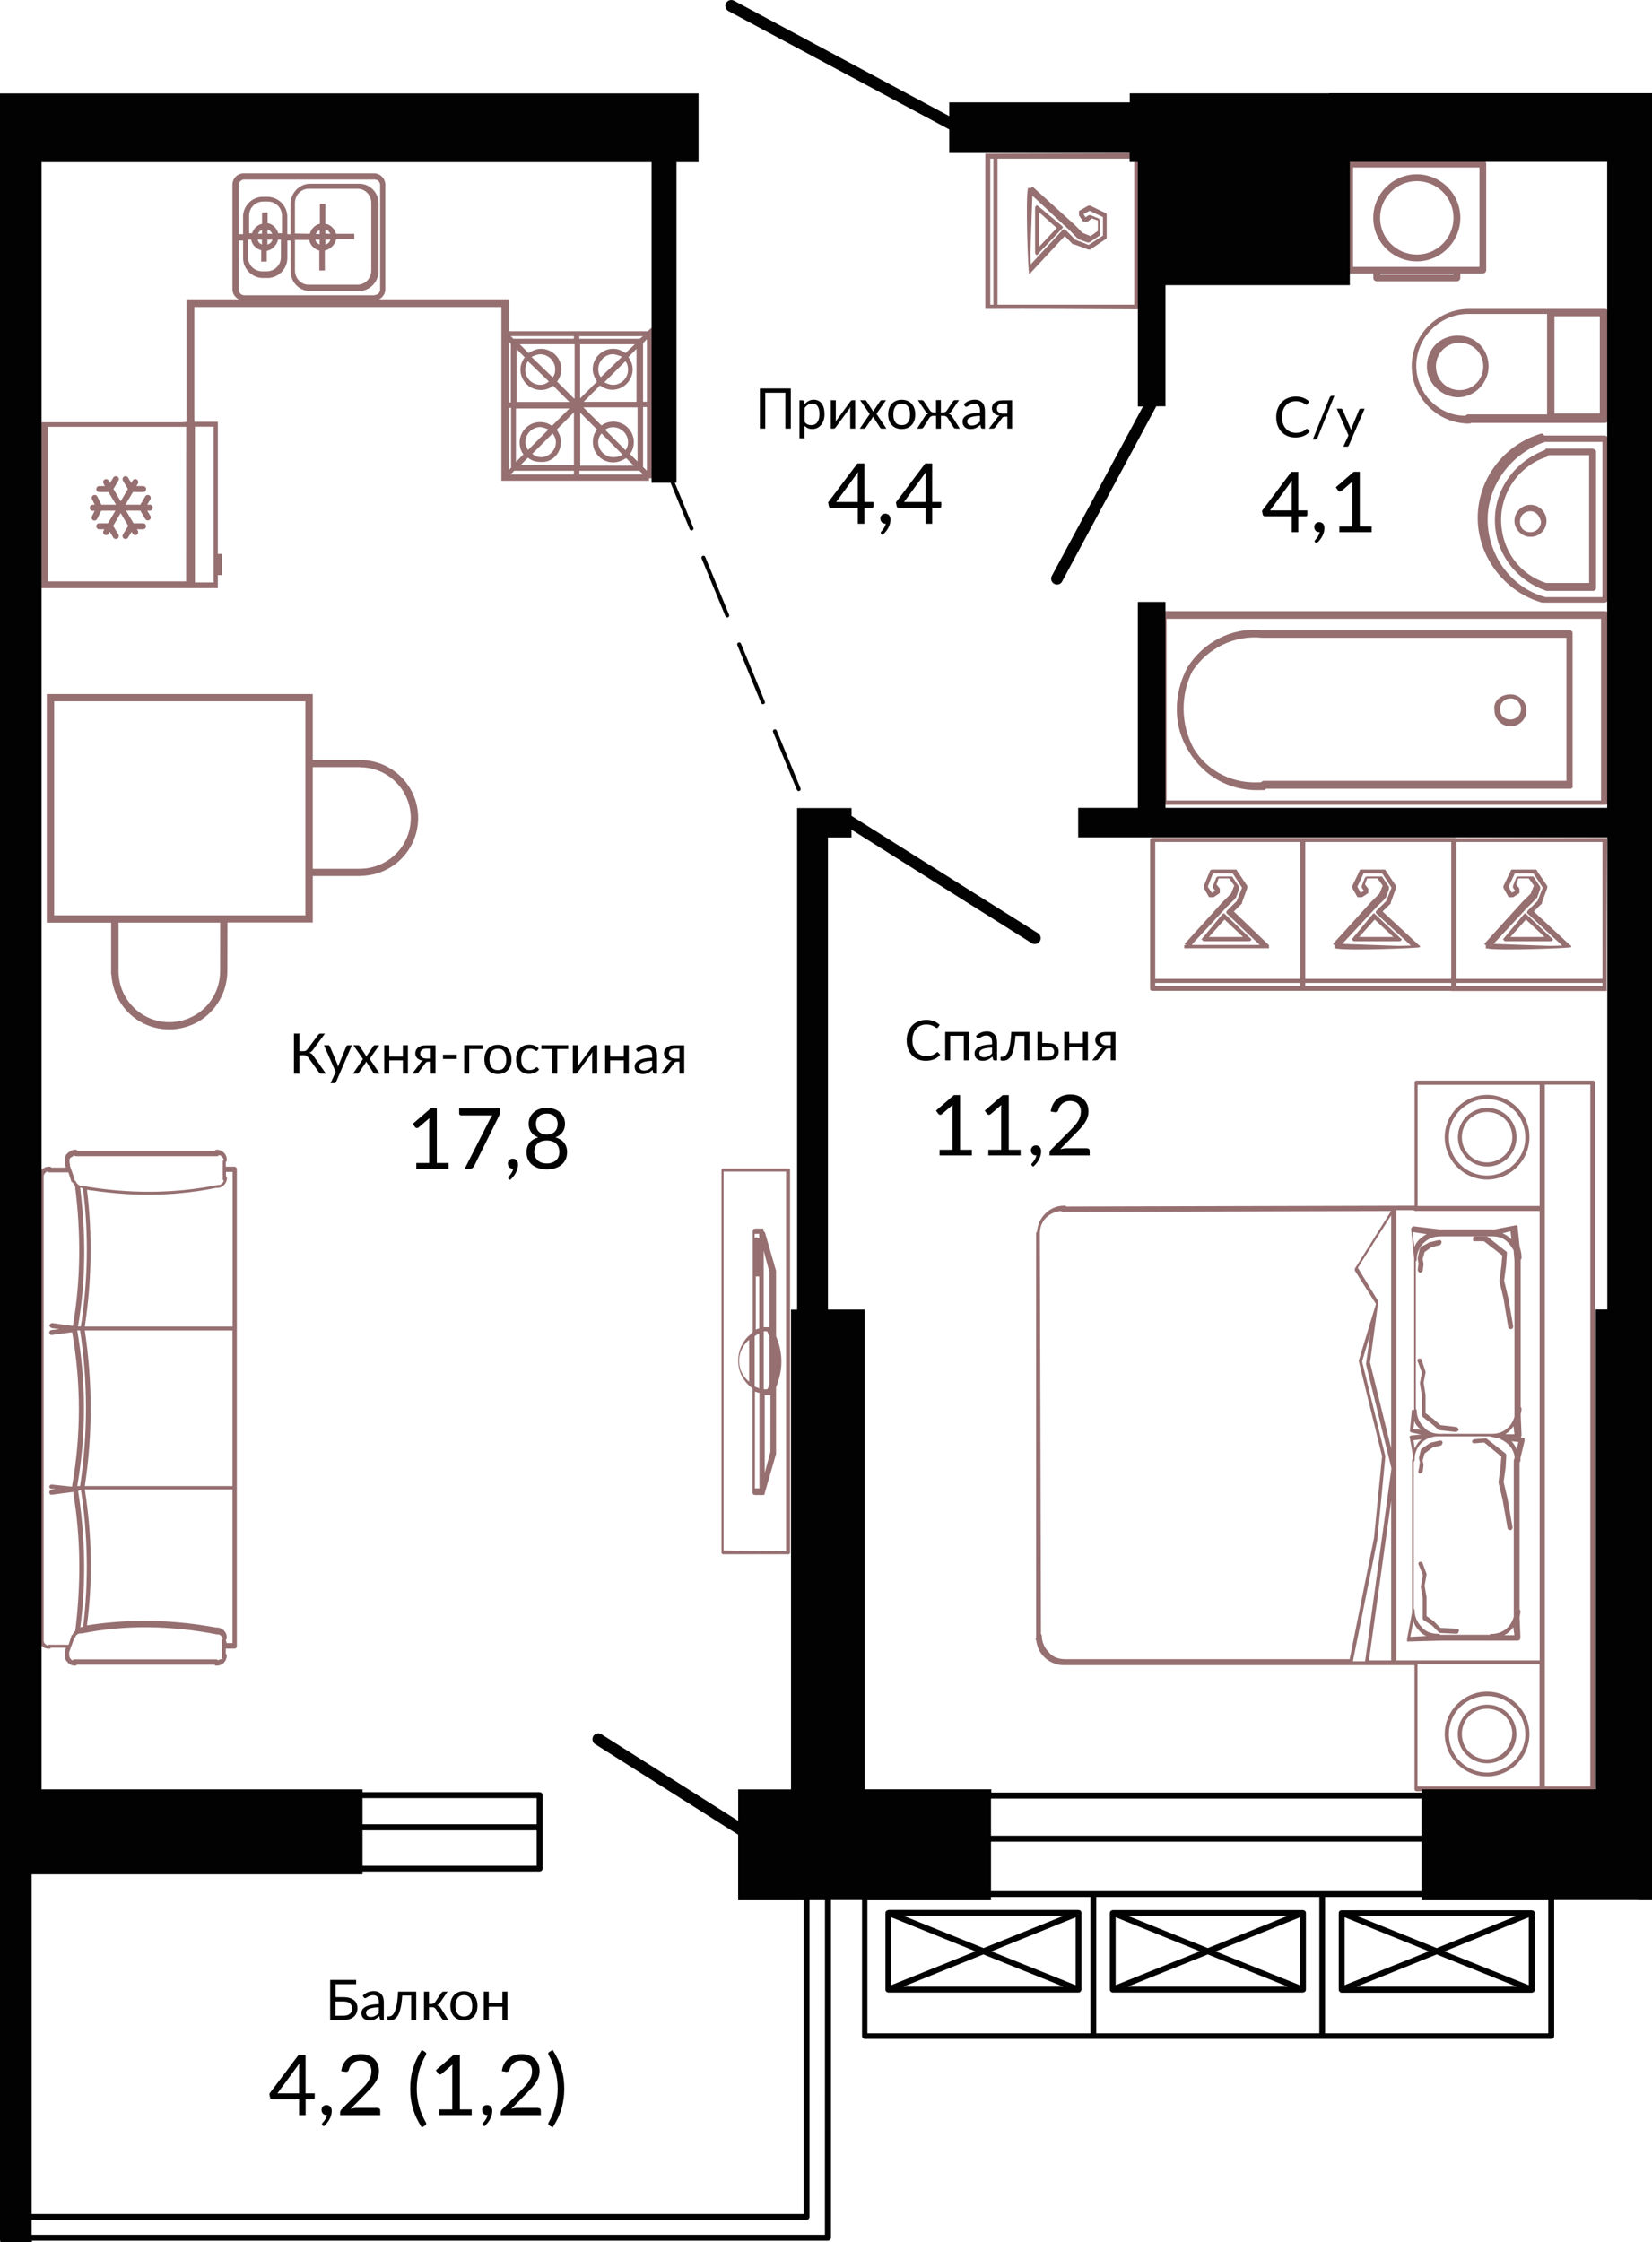 <?xml version="1.0" encoding="UTF-8"?>
<!DOCTYPE svg PUBLIC "-//W3C//DTD SVG 1.1//EN" "http://www.w3.org/Graphics/SVG/1.1/DTD/svg11.dtd">
<!-- Creator: CorelDRAW -->
<svg xmlns="http://www.w3.org/2000/svg" xml:space="preserve" width="93.594mm" height="126.996mm" version="1.1" style="shape-rendering:geometricPrecision; text-rendering:geometricPrecision; image-rendering:optimizeQuality; fill-rule:evenodd; clip-rule:evenodd"
viewBox="0 0 2003.11 2717.98"
 xmlns:xlink="http://www.w3.org/1999/xlink"
 xmlns:xodm="http://www.corel.com/coreldraw/odm/2003">
 <defs>
  <style type="text/css">
   <![CDATA[
    .fil1 {fill:#020202;fill-rule:nonzero}
    .fil0 {fill:#966F71;fill-rule:nonzero}
   ]]>
  </style>
 </defs>
 <g id="Слой_x0020_1">
  <g id="_2502970693552">
   <g id="_1752967590496">
    <g id="_2147686860336">
     <g>
      <path class="fil0" d="M617.41 401.64l0 -38.85 -157.82 0c4.54,-2.27 7.64,-6.84 7.64,-12.17l0 -126.77c-0.17,-7.77 -6.34,-13.74 -13.74,-13.74l-157.89 0c-7.77,0 -13.74,6.17 -13.74,13.74l0 126.77c0,5.5 3.17,9.97 7.7,12.17l-63.35 0 0 148.68 -5.67 0.43 -170.09 0 0 201.03 170.09 0 6.7 0 36.91 0 0 -15.81 5.17 0 0 -25.61 -5.17 0 0 -160.15 -28.51 0 0 -139.18 372.32 0 0 29.88 0 175.26 0 5.5 6.17 0 172.86 0 0 -3.1 3.1 0 0 -182.63 -4.64 4.47 -168.09 0 0.03 0 0 0.06zm-327.81 -109.97l5.17 0 0 21.11c0,13.74 11.34,24.24 24.24,24.24l5.17 0c13.74,0 24.24,-11.34 24.24,-24.24l0 -21.11 3.97 0 0 36.91c0,13.74 10.64,24.24 23.54,24.24l59.62 0c12.9,0 23.54,-11.34 23.54,-24.24l0 -81.59c0,-13.74 -10.64,-24.24 -23.54,-24.24l-59.69 0c-12.9,0 -23.54,11.34 -23.54,24.24l0 36.91 -3.97 0 0 -21.11c0,-13.74 -11.34,-24.24 -24.24,-24.24l-5.17 0c-13.74,0 -24.24,11.34 -24.24,24.24l0 21.11 -5.17 0 0 -59.59c0,-3.63 2.93,-6.7 6.7,-6.7l157.99 0c3.63,0 6.7,2.93 6.7,6.7l0 126.61c0,3.63 -2.93,6.7 -6.7,6.7l0 0.33 -157.95 0c-3.63,0 -6.7,-2.93 -6.7,-6.7l0 -59.62 0 -0.03 0.03 0.07zm34.71 -8.27l0 -5.17c2.93,0.5 4.47,2.93 6,5.17l-6 0zm6 7.07c-0.83,2.93 -2.93,5.17 -6,6l0 -6 6 0zm-5.84 -19.94l0 -12.9 -6.74 0 0 13.74 -0.2 0c-5.84,1.53 -10.14,5.84 -11.84,11.34l-3.63 0 0 -21.11c0,-9.8 7.57,-17.34 17.34,-17.34l5.17 0c9.8,0 17.34,7.57 17.34,17.34l0 21.11 -4.64 0c-1.47,-6.17 -6.97,-11.34 -12.8,-12.17l0 0 -0 0zm-11.47 12.84c0.7,-2.2 2.2,-3.8 4.64,-4.64l0 4.64 -4.64 0zm4.57 7.07l0 6c-2.93,-1.37 -4.47,-2.93 -5.17,-6l5.17 0zm-13 0c0.83,6.17 6.17,11.34 12.17,12.9l0 13.74 6.7 0 0 -12.9c7.03,-1.53 12.17,-7.03 13.74,-13.74l3.44 0 0 21.11c0,9.8 -7.57,17.34 -17.34,17.34l-5.17 0c-9.8,0 -17.34,-7.57 -17.34,-17.34l0 -21.11 3.73 0 0.03 0 0.03 0zm82.96 0l0 6c-2.93,-1.37 -4.47,-2.93 -5.17,-6l5.17 0zm-4.57 -6.7c0.83,-2.37 2.37,-3.97 4.64,-4.64l0 4.64 -4.64 0zm4.24 19.94l0 24.24 6.7 0 0 -24.24c7.03,-1.53 12.17,-7.03 13.74,-13.74l21.97 0 0 -6.5 -0.17 0 -21.97 0c-1.53,-6.17 -7.03,-11.34 -12.9,-12.17l0 -24.27 -6.7 0 0 24.24c-6.17,1.53 -10.64,6.17 -12.17,12.17l-18.07 -0.33 0 -36.91c0,-9.8 7.57,-17.34 16.47,-17.34l59.62 0c9.1,0 16.47,7.57 16.47,17.34l0 81.59c0,9.8 -7.57,17.34 -16.47,17.34l-59.59 0c-9.1,0 -16.47,-7.57 -16.47,-17.34l0 -36.91 17.34 0c0.83,6.17 6.17,11.34 12.17,12.9l0 0 0.03 -0.07zm13.44 -13.24c-0.83,2.93 -2.93,5.17 -6,6l0 -6 6 0zm-6 -7.07l0 -5.17c2.93,0.5 4.47,2.93 6,5.17l-6 0zm-168.92 421.34l-167.69 0 0 -187.33 167.72 0 -0.07 187.33 0 0 0 0 0.03 0zm10.64 -187.5l22.71 0 0 188.86 -22.71 0 0 -188.86zm466.16 -109.64l77.13 0 -3.97 3.1 -73.22 0 0.07 -3.1 0 0 0.03 0 -0.03 0zm26.01 49.68c-2.37,-3.1 -3.1,-6 -3.1,-9.8 0,-9.8 8.27,-18.07 18.07,-18.07 3.63,0.33 7.57,1.87 10.64,3.1l-25.61 24.74 0 0 0 0.03zm29.88 -19.44c2.37,3.1 3.1,6.7 3.1,10.64 0,9.8 -8.27,18.07 -18.07,18.07 -3.97,0 -7.57,-1.53 -10.64,-3.1l25.61 -25.61zm-30.98 29.54c4.64,3.1 9.8,5.17 14.97,5.17 13.74,0 24.74,-11.34 24.74,-24.74 0,-6 -2.37,-10.64 -5.17,-14.97l9.8 -9.8 0 64.09 -63.92 0 0 -0.17 19.61 -19.61 -0.03 0 0 0.03zm30.98 -39.35c-4.64,-3.1 -9.1,-5.17 -14.97,-5.17 -13.74,0 -24.74,11.34 -24.74,24.74 0,5.17 2.37,10.64 5.17,14.97l-20.44 20.44 0 -65.62 66.32 0 -11.34 10.64 0 0 -0 0zm-54.82 72.36l20.44 20.44c-3.97,4.64 -5.17,9.8 -5.17,14.97 -0.17,13.74 11.17,24.74 24.58,24.74 6,0 11.34,-2.37 15.81,-5.17l9.1 9.1 -64.79 0c0,0 0,-64.09 0,-64.09l0.03 0 -0 0zm51.18 50.68c-3.1,2.37 -7.03,3.1 -11.34,3.1 -9.8,0 -18.07,-8.27 -18.07,-18.07 0,-3.97 1.53,-7.57 3.97,-10.64l25.41 25.61 0.03 0zm-21.11 -30.08c2.37,-1.53 5.17,-3.1 9.8,-3.1 9.8,0 18.07,8.27 18.07,18.07 0,3.97 -0.83,6.7 -3.1,9.8l-24.74 -24.74 0 0 -0.03 -0.03zm30.24 29.38c3.1,-3.97 4.64,-9.1 4.64,-14.44 0,-13.74 -11.34,-24.74 -24.74,-24.74 -5.17,0 -10.64,1.53 -14.44,4.64l-21.97 -21.97 65.62 0 0 65.62 -9.1 -9.1 -0 -0zm-68.06 -142.82l0 3.1 -73.39 0 -3.1 -3.1 76.49 0zm-40.05 65.29c6,0 11.34,-2.37 14.97,-5.17l19.61 19.61 -63.96 0 0 -63.96 9.8 9.8c-3.1,4.64 -5.17,9.1 -5.17,14.97 0,13.77 11.34,24.74 24.74,24.74l0 0 0 0zm9.8 -10.3c-3.1,2.37 -6.17,3.97 -10.64,3.97 -9.8,0 -18.07,-8.27 -18.07,-18.07 0,-3.97 1.53,-7.57 3.1,-10.64l25.61 24.74 0 -0.03 0 0.03zm-21.11 -29.88c3.63,-1.53 6.7,-3.1 10.64,-3.1 9.8,0 18.07,8.27 18.07,18.07 0,3.97 -0.83,7.57 -3.1,9.8l-25.61 -24.74 0 0 0 -0.03zm25.61 92.8c2.37,3.1 3.97,6.7 3.97,10.64 0,9.8 -8.27,18.07 -18.07,18.07 -3.97,0 -7.57,-1.53 -10.64,-3.97l24.74 -24.74 -0.03 0.03 0.03 -0.03zm-29.88 20.11c-1.53,-3.1 -3.1,-6 -3.1,-9.8 0,-9.8 8.27,-18.07 18.07,-18.07 3.63,0.33 7.57,1.87 9.8,3.1l-24.74 24.74 0 0 -0.03 0.03zm29.04 -29.24c-3.97,-3.1 -9.1,-4.64 -14.44,-4.64 -13.74,0 -24.74,11.34 -24.74,24.74 0,5.17 1.53,10.64 4.64,14.44l-9.1 9.1 0 -64.79 64.79 0 -21.11 21.11 -0.04 0.04zm-29.04 38.51c4.64,3.97 9.8,5.17 15.81,5.17 13.44,0.83 24.08,-10.3 24.08,-24.08 0,-6 -2.37,-11.34 -5.17,-14.97l20.97 -21.11 0 64.09 -64.79 0 9.1 -9.1 0 -0zm-22.71 -60.45l2.2 0 0 72.72 -2.2 2.2 0 -74.92zm1.93 -77.69l0 71.12 -1.87 0 0 -72.93 1.87 1.8 0 -0.03 0 0.04zm76.46 158.62l-76.96 0 4.64 -4.64 72.32 0 0 4.64 0 0zm0.83 -92.3l-0.83 0 -20.44 -20.44c3.1,-3.97 5.17,-9.1 5.17,-14.97 0.17,-13.74 -11.34,-24.74 -24.74,-24.74 -5.17,0 -10.64,2.37 -14.97,5.17l-10.64 -10.64 66.46 0 0 65.62 0 0 0 -0zm5.83 92.3l0 -4.64 72.72 0 4.64 4.64 -77.36 0zm81.83 -81.6l0 76.96 -4.64 -4.47 0 -72.72 4.64 0 0 0.23zm0 -6.74l-4.64 0 0 -71.12 4.64 -4.64 0 75.76z"/>
      <path class="fil0" d="M112.41 619.18l2.37 0 -3.3 6.7c-1.03,1.7 -0.17,3.97 1.53,4.83 0.5,0.17 1.03,0.33 1.53,0.33 1.37,0 2.6,-0.83 3.3,-2.03l4.97 -9.97 17.17 0 -9.1 15.27 -10.47 0c-2.03,0 -3.63,1.53 -3.63,3.63 0,2.1 1.53,3.63 3.63,3.63l6.17 0 -1.03 1.7c-1.03,1.7 -0.5,3.97 1.2,4.97 0.7,0.33 1.2,0.5 1.87,0.5 1.2,0 2.37,-0.5 3.1,-1.7l1.37 -2.37 4.3 7.03c0.7,1.03 1.87,1.7 3.1,1.7 0.7,0 1.37,-0.17 1.87,-0.5 1.7,-1.03 2.2,-3.3 1.2,-4.97l-6.34 -10.47 9.1 -15.47 9.1 15.47 -6.34 10.47c-1.03,1.7 -0.5,3.97 1.2,4.97 0.7,0.33 1.2,0.5 1.87,0.5 1.2,0 2.37,-0.5 3.1,-1.7l4.3 -7.03 1.37 2.37c0.7,1.03 1.87,1.7 3.1,1.7 0.7,0 1.37,-0.17 1.87,-0.5 1.7,-1.03 2.2,-3.3 1.2,-4.97l-1.03 -1.7 7.34 0c2.03,0 3.63,-1.53 3.63,-3.63 0,-2.1 -1.43,-3.63 -3.44,-3.63l-11.67 0 -9.1 -15.3 17.34 0 6 10.14c0.7,1.03 1.87,1.7 3.1,1.7 0.7,0 1.37,-0.17 1.87,-0.5 1.7,-1.03 2.2,-3.3 1.2,-4.97l-3.8 -6.34 3.1 0c2.03,0 3.63,-1.53 3.63,-3.63 0,-2.1 -1.53,-3.63 -3.63,-3.63l-3.1 0 3.8 -6.34c1.03,-1.7 0.5,-3.97 -1.2,-4.97 -1.7,-1.03 -3.97,-0.5 -4.97,1.2l-6 10.14 -18.07 0 9.1 -15.3 12.34 0c2.03,0 3.63,-1.53 3.63,-3.63 0,-2.1 -1.53,-3.63 -3.63,-3.63l-8.1 0 1.7 -2.93c1.03,-1.7 0.5,-3.97 -1.2,-4.97 -1.7,-1.03 -3.97,-0.5 -4.97,1.2l-1.7 2.93 -3.97 -6.5c-1.03,-1.7 -3.3,-2.2 -4.97,-1.2 -1.7,1.03 -2.2,3.3 -1.2,4.97l6 9.97 -8.77 14.97 -8.77 -14.97 6 -9.97c1.03,-1.7 0.5,-3.97 -1.2,-4.97 -1.7,-1.03 -3.97,-0.5 -4.97,1.2l-3.97 6.5 -1.7 -2.93c-1.03,-1.7 -3.3,-2.2 -4.97,-1.2 -1.7,1.03 -2.2,3.3 -1.2,4.97l1.7 2.93 -6.84 0c-2.03,0 -3.63,1.53 -3.63,3.63 0,2.1 1.53,3.63 3.63,3.63l11.17 0 9.1 15.3 -17.77 0 -4.97 -9.97c-0.83,-1.7 -3.1,-2.37 -4.83,-1.53 -1.7,0.83 -2.37,3.1 -1.53,4.83l3.3 6.7 -2.37 0c-1.87,0 -3.63,1.7 -3.63,3.8 0,2.1 1.47,3.63 3.5,3.63l0.07 -0.07 -0.07 -0.04z"/>
      <path class="fil0" d="M440.45 921.42l0 -0.17 -3.8 0c0,0 0,0 -0.17,0 -0.17,0 -0.5,0 -0.7,0l-56.52 0 0 -79.89 -322.54 0 0 277.12 78.03 0 0 62.92 0.33 0c1.37,23.54 14.27,45.01 34.71,57.02 10.97,6.34 23.24,9.47 35.41,9.47 12.17,0 24.58,-3.3 35.41,-9.47 21.47,-12.57 34.71,-35.54 35.05,-60.32l0.17 -59.82 103.43 0 0 -56.32 58.09 0 0 -0.17c25.11,-0.33 47.78,-13.61 60.12,-34.88 12.74,-21.81 12.74,-48.98 0,-70.79 -11.9,-20.44 -33.51,-33.51 -57.09,-34.71l0 -0.03 0.07 0.03zm-173.56 255.48c0.17,22.14 -11.47,42.81 -30.58,53.82 -19.24,11.17 -42.98,11.17 -61.99,0 -19.11,-11.17 -30.78,-31.74 -30.58,-53.82l0 -58.45 123.24 0 -0.07 58.45 0 0 -0.03 0zm103.44 -67.35l-304.67 0 0 -259.45 304.67 0 0 259.45zm119.44 -87c-11.17,19.11 -31.74,30.58 -53.82,30.58l-56.69 0 0 -123.21 57.35 0 0 0.17c21.81,0 42.08,11.67 53.12,30.58 11.17,19.14 11.17,42.81 0,61.89l0 0.03 0.03 -0.04z"/>
      <path class="fil0" d="M1380.3 185.67c-1.7,0 -3.3,0.17 -4.97,0.17 0,0 -178.73,0.33 -180.59,0.5l0 188.16c61.82,-0.33 123.74,0.33 185.56,0.5l0 -189.36 0 0.03 0 -0zm-175.76 183.69l-3.8 0 0 -176.99 3.8 0 0 176.99zm170.79 0l-165.82 0 0 -176.99 165.82 0 0 176.99z"/>
      <path class="fil0" d="M1247.82 331.55c1.37,0 2.37,0 2.37,-1.37l40.88 -44.02 9.8 9.97c0,0 0,0 1.37,0l17.34 6.34c1.37,0 1.37,0 2.37,0l18.57 -12.57c1.37,0 1.37,-1.37 1.37,-2.6l0 -26.44c0,-1.37 0,-2.6 -1.37,-2.6l-18.57 -8.97c-1.37,0 -1.37,0 -2.37,0l-11.17 6.34c0,0 0,0 0,1.37 0,0 0,0 0,1.37l0 1.37c0,0 0,0 0,1.37l4.97 7.57c0,0 0,0 1.37,0 0,0 0,0 1.37,0l1.37 0 1.37 0 4.97 -3.97 7.37 2.6 0 12.57 -8.77 6.34 -9.8 -3.97 -9.8 -9.97 -49.68 -45.01c-1.37,-1.37 -2.37,-1.37 -2.37,0 0,1.03 -2.5,0.5 -3.73,0.63l0 -0.8c-0.17,0.1 -0.33,0.63 -0.5,1.07 -0.07,0.07 -0.17,0.07 -0.17,0.1l0 0.3c-3.07,12.84 0.33,101.8 1.47,102.94l-0.07 -0.03 0.07 0.1zm3.97 -94.53l0 0.17 44.51 41.41 9.8 9.97c0,0 1.37,0 1.37,1.37l11.17 3.97c1.37,0 1.37,0 2.37,0l11.17 -7.57c1.37,0 1.37,-1.37 1.37,-2.6l0 -16.31c0,-1.37 -1.37,-2.6 -1.37,-2.6l-9.8 -3.97c-1.37,0 -1.37,0 -2.37,0l-3.8 2.6 -2.37 -3.97 7.37 -3.97 16.14 7.57 0 22.51 -17.34 11.34 -16.14 -6.34 -11.17 -11.34c0,0 -1.37,-1.37 -2.37,-1.37 -1.2,0 -1.37,0 -2.37,1.37l-38.15 41.21 -0.4 -14.84 2.43 -68.59 -0.07 0.03 0 -0.07z"/>
      <path class="fil0" d="M1258.82 307.64l28.54 -30.08 1.37 -1.37c0,-1.37 0,-1.37 -1.37,-2.6l-28.54 -23.74c-1.37,-1.37 -2.37,-1.37 -2.37,0 -1.37,0 -1.37,1.37 -1.37,2.6l0 53.95c0,1.37 1.37,2.6 1.37,2.6 1.3,0 2.37,0 2.37,-1.43l0 0.03 0 0.03zm1.37 -50.18l21.11 18.91 -21.11 22.51 0 -41.41 0 -0z"/>
      <path class="fil0" d="M1931.68 1309.91l-61.15 0 -152.95 0c-1.03,0 -2.37,1.03 -2.37,2.37l0 149.32 -422.47 1.03c0,-1.03 -1.03,-1.03 -2.37,-1.03 -18.24,0 -31.94,14.77 -33.01,31.94 -1.03,0 -1.03,1.03 -1.03,2.37l0 489.7c-1.03,1.37 -1.03,1.37 0,2.37 1.03,7.37 3.63,14.77 9.8,20.77 6,6 14.77,9.8 23.24,9.8l0.83 0 424.94 0 0 150.52c0,1.03 1.03,2.37 2.37,2.37l152.95 0 61.15 0c1.2,0.17 2.6,-1.03 2.6,-2.43l0 -856.75c-0.1,-1.03 -1.13,-2.37 -2.5,-2.37l0 0.03 -0.03 -0zm-212.74 5.17l147.95 0 0 146.88 -147.95 0 0 -146.88zm-427.64 696.2c-7.37,0 -14.77,-2.37 -19.61,-8.44 -4.97,-4.97 -8.44,-12.34 -8.44,-19.61 0,-1.03 0,-1.03 -1.03,-2.37l-1.37 -485.9c0,-14.77 10.97,-25.61 25.61,-26.94 0,0 1.03,1.03 2.37,1.03l397.97 -1.03 -44.02 69.92c0,1.03 0,2.37 0,2.37l25.61 40.38 -20.77 68.59 0 1.03 28.21 114.97 -9.8 99.17 -29.54 146.88 -345.18 0 0 -0.03 0 -0.03zm355.15 -474.43l40.38 -63.59 0 282.46 -25.61 -104.14 9.8 -72.32 0 -1.03c0,0 0,0 0,-1.03l-24.58 -40.38 0 0.03 0 -0zm40.38 475.96l-26.94 0 26.94 -193.33 0 193.33zm-31.61 1.03l-14.77 0 29.54 -146.88 9.8 -101.53 -28.21 -114.97 9.8 -33.01 -4.97 35.54 0 1.03 30.78 125.94 -31.94 233.88 0 0 -0.03 -0zm211.5 151.92l-147.95 0 0 -148.15 147.95 0 0 148.15zm0.2 -152.95l0 0 -150.52 0 -23.24 0 0 -545.85 20.77 0c1.37,1.03 1.37,1.03 2.37,1.03l150.52 0 0.07 544.85 0 0 0.03 -0.03 0 0zm61.35 152.95l-55.15 0 0 -150.52 0 -549.85 0 -150.52 55.15 0 0 850.85 0 0 0 0.03z"/>
      <path class="fil0" d="M1803.14 1327.25c-28.01,0 -51.35,23.24 -51.35,51.35 0,28.21 23.24,51.35 51.35,51.35 28.14,0 51.35,-23.24 51.35,-51.35 0.4,-28.14 -23.14,-51.35 -51.35,-51.35zm0 97.8c-25.61,0 -46.38,-20.77 -46.38,-46.38 0,-25.61 20.77,-46.38 46.38,-46.38 25.61,0 46.38,20.77 46.38,46.38 0.4,25.54 -21.81,46.38 -46.38,46.38z"/>
      <path class="fil0" d="M1803.31 1343.02c-19.74,0 -35.54,15.81 -35.54,35.54 0,19.61 15.81,35.54 35.54,35.54 19.61,0 35.54,-15.81 35.54,-35.54 0,-19.61 -15.81,-35.54 -35.54,-35.54zm-0.17 66.12c-17.14,0 -30.58,-13.44 -30.58,-30.58 0,-17.14 13.44,-30.58 30.58,-30.58 17.14,0 30.58,13.44 30.58,30.58 0,17.14 -14.37,30.58 -30.58,30.58z"/>
      <path class="fil0" d="M1803.14 2153.36c28.21,0 51.35,-23.24 51.35,-51.35 0,-28.14 -23.24,-51.35 -51.35,-51.35 -28.14,0 -51.35,23.24 -51.35,51.35 0,28.14 23.24,51.35 51.35,51.35zm0 -97.4c25.74,0 46.38,20.77 46.38,46.38 0,25.61 -21.81,46.38 -46.38,46.38 -25.61,0 -46.38,-20.77 -46.38,-46.38 0,-25.61 20.77,-46.38 46.38,-46.38z"/>
      <path class="fil0" d="M1803.14 2137.55c19.74,0 35.54,-15.81 35.54,-35.54 0,-19.61 -15.81,-35.54 -35.54,-35.54 -19.61,0 -35.54,15.81 -35.54,35.54 0,19.61 15.81,35.54 35.54,35.54zm0 -66.12c17.14,0 30.58,13.44 30.58,30.58 -1.03,17.14 -14.44,30.58 -30.58,30.58 -17.14,0 -30.58,-13.44 -30.58,-30.58 0,-17.14 13.44,-30.58 30.58,-30.58z"/>
      <path class="fil0" d="M1712.08 1487.74c0,0 -1.03,1.03 -1.03,2.37l3.63 35.54 0 183.53 -2.77 0 0 0.5 -2.37 24.58c0,1.03 1.03,2.37 2.37,2.37l10.97 2.37 -10.97 1.03c-1.03,0 -1.03,0 -2.37,1.03 -1.37,1.03 0,1.03 0,2.37l3.63 20.77c0,0 0,0 0,1.03 0,1.03 0,2.37 0,3.63 -1.03,0 -1.03,1.03 -1.03,2.37l0 183.53 -6 31.94c0,1.03 0,1.03 0,2.37 -0.7,1.03 0.5,0.83 1.87,0.83l38.01 -1.03 63.59 0 30.58 0c1.03,0 1.03,0 2.37,-1.03 0,0 1.03,-1.03 1.03,-2.37l-1.03 -24.58c0,-2.37 1.03,-4.97 1.03,-7.37 0,-1.03 0,-1.03 -1.03,-2.37l0 -178.86c1.03,0 1.03,-1.03 1.03,-2.37 0,-1.03 0,-2.37 0,-2.37l4.97 -20.77c0,-1.03 0,-1.03 0,-2.37 0,-1.37 -1.03,-1.03 -1.03,-1.03l-3.63 -1.03c0,0 1.03,-1.03 1.03,-2.37l-1.03 -24.58c0,-2.37 1.03,-4.97 1.03,-7.37 0,-1.03 0,-1.03 -1.03,-2.37l0 -178.93c1.03,0 1.03,-1.03 1.03,-2.37 0,-4.97 -1.03,-8.44 -2.37,-13.44l-2.37 -23.24c0,-1.03 0,-1.03 -1.03,-2.37l-1.03 0 -25.61 4.97 -63.96 0c-1.03,0 -1.03,0 -2.37,0 0,0 0,0 -1.03,0l-30.58 -3.63c-1.2,0 -1.2,0 -2.57,1.03l0 0 0.07 0.03zm1.7 244.51l1.2 -9.8c1.03,3.63 3.63,7.37 7.37,9.8l1.03 1.03 -9.57 -1.03 -0.03 0zm9.97 12.57c-3.63,2.37 -6,6 -8.44,10.97l-1.37 -9.8 9.8 -1.2 0 0 0 0.03zm-13.71 239.48l3.8 -19.41c1.03,4.97 3.63,8.44 7.37,12.34 2.37,2.37 4.97,4.97 8.44,6l-19.61 1.07 0 -0.03 0 0.03zm113.87 -2.03c4.97,-2.37 8.44,-6 10.97,-9.8l1.37 9.8 -12.34 0zm11.57 -211.84l0 183.53 0 6c-3.63,12.34 -13.44,20.77 -26.94,20.77 -1.03,0 -1.03,0 -2.37,1.03l-60.12 0c-0.33,-1.2 -1.53,-1.2 -2.77,-1.2 -7.37,0 -14.77,-2.37 -19.61,-8.44 -4.97,-4.97 -8.44,-12.34 -8.44,-19.61 0,-1.03 0,-1.03 -1.03,-2.37l0 -178.36c1.03,0 1.03,-1.03 1.03,-2.37 0,-15.81 12.34,-28.21 28.21,-28.21l62.59 0 10.97 2.37c12.34,4.97 18.57,13.44 19.61,23.24l-1.07 3.63 -0.07 -0.07 0 0.04zm-10.14 -31.81c3.63,-2.37 7.37,-6 9.8,-9.8l1.2 9.8 -10.97 0 0 0 -0.03 0zm15.81 9.47l-2.37 8.6c-1.03,-3.3 -3.63,-7.03 -6,-9.64l8.37 1.03 -0 0zm-9.64 -255.49l1.2 9.8c-3.63,-3.63 -7.37,-6 -10.97,-7.37l9.8 -2.43 0 0 -0.03 -0zm-85.4 6.17l63.59 0c7.37,0 14.77,2.37 19.61,8.44 2.37,2.37 3.63,4.97 6,8.44l1.03 12.34 0 183.53 0 5.84c-3.63,12.34 -13.44,20.77 -26.94,20.77l-63.59 0c-7.37,0 -14.77,-2.37 -19.61,-8.44 -4.97,-4.97 -8.44,-12.34 -8.44,-19.61 0,-1.03 0,-1.03 -1.03,-2.37l0 -178.86c1.03,0 1.03,-1.03 1.03,-2.37 0.33,-15.3 12.4,-27.67 28.38,-27.67l-0.03 -0.03 0 -0zm-31.08 13.1l-2.37 -18.41 17.14 2.6c-6.07,3.63 -12.4,8.37 -14.77,15.81l0 0z"/>
      <path class="fil0" d="M1823.25 1796.17l2.37 -17.14 0.83 -14.77c0,-1.03 0,-1.03 -1.03,-2.37l-23.24 -18.24 -1.03 0 -13.44 1.03c-1.03,0 -2.37,1.03 -2.77,2.6 0,1.03 1.03,2.37 2.37,2.37l12.34 -1.03 20.77 17.14 -1.03 13.44 -2.37 17.14 0 1.03 4.97 20.77 6 34.38c0,1.03 1.2,2.37 3.63,2.37 1.03,0 2.37,-1.2 2.37,-3.63l-6 -34.38 -4.87 -20.74 0.07 0 0.07 0.03z"/>
      <path class="fil0" d="M1738.35 1720.41l-9.8 -7.37 0 -22.14 -2.37 -14.77 2.37 -12.34 0 -1.03 -4.97 -14.77c0,-1.03 -1.03,-1.03 -2.37,-1.03l-1.03 0c-1.03,0 -2.37,2.6 -1.03,3.63l4.97 13.44 -2.37 12.34 0 1.03 2.37 14.77 0 23.24c0,1.03 0,1.03 1.03,2.37l9.8 7.37 8.44 7.37c0,0 1.03,0 1.03,1.03l20.61 2.37c1.2,0 2.6,-1.03 3.63,-2.37 0,-1.2 -1.03,-2.6 -2.37,-3.63l-19.61 -2.37 -8.34 -7.07 -0.03 -0.03 0.03 -0.03z"/>
      <path class="fil0" d="M1799.41 1504.77l22.14 17.14 -1.03 12.34 -2.37 18.24 0 1.03 4.97 20.77 5.67 34.55c0,1.03 1.2,2.37 3.63,2.37 1.03,0 2.37,-1.2 2.37,-3.63l-6 -34.38 -4.97 -20.77 2.37 -18.24 1.03 -14.77c0,-1.03 0,-2.37 -1.03,-2.37l-23.24 -18.41 -1.03 0 -13.44 0c-1.03,0 -2.37,1.03 -2.37,2.37 0,1.37 -0.17,3.63 0.83,3.63l12.4 0 0 0.1 0.03 0 0.03 0.03z"/>
      <path class="fil0" d="M1721.38 1514.01l-2.37 10.97 0 1.03 1.03 6 -1.03 7.37c0,1.2 1.03,2.6 2.37,3.63 1.2,0 2.6,-1.03 3.63,-2.37l1.03 -7.37 0 -1.03 -1.03 -6 2.37 -8.44 8.44 -6 9.8 -2.37c1.03,0 2.37,-2.37 2.37,-3.8 0,-1.03 -1.03,-2.37 -2.37,-2.37 0,0 0,0 -1.03,0l-9.8 2.37c0,0 0,0 -1.03,0l-10.97 6c-0.4,1.37 -1.43,1.37 -1.43,2.37l0.03 -0.03 0 0.03z"/>
      <path class="fil0" d="M1746.62 1973.46l-8.44 -8.44 -8.44 -6 0 -23.24 -2.37 -13.44 2.37 -13.44 0 -1.03 -4.97 -13.44c0,-1.03 -1.03,-1.03 -2.37,-1.03l-1.03 0c-1.03,0 -2.37,2.6 -1.03,3.63l4.97 12.34 -2.37 13.44 -0.2 0 0 0.83 2.37 13.44 0 24.58c0,1.03 0,1.03 1.03,2.37l9.8 6 8.44 8.44 1.03 1.03 20.77 1.03c1.03,0 2.37,-1.03 2.37,-2.37 1.2,-2.37 0,-3.8 -2.37,-3.8l-19.61 -0.97 0 0.03 0.03 0.03z"/>
      <path class="fil0" d="M1721.38 1786.2c1.2,0 2.6,-1.03 3.63,-2.37l1.03 -7.37 0 -1.03 -1.03 -4.97 2.37 -8.44 9.8 -7.37 9.8 -2.37c1.03,0 2.2,-2.6 2.2,-3.63 0,-1.03 -1.03,-2.37 -2.37,-2.37 0,0 0,0 -1.03,0l-9.8 2.37 -1.03 0 -10.97 7.37 -1.03 1.03 -2.37 9.8 0 1.03 1.03 4.97 -1.03 7.37c-1.63,4.64 -0.57,6 0.8,6l0 -0.03z"/>
      <path class="fil0" d="M1765.7 1015.58l-368.42 0c-1.7,0.17 -2.77,1.53 -2.77,2.6l0 180.59c0,1.37 1.37,2.37 2.6,2.37l362.52 0c0,0.07 0,0.1 0,0.17l188.5 0c-0.33,-61.82 0.33,-123.74 0.5,-185.56l-182.99 0.33c0.07,-0.2 0.07,-0.33 0.07,-0.5l0 0zm-183 5.17l176.96 0 0 165.82 -176.96 0 0 -165.82zm-6.17 174.59l-175.76 0 0 -3.8 175.76 0 0 3.8zm0 -8.77l-175.76 0 0 -165.82 175.76 0 0 165.82zm6.17 8.77l0 -3.8 176.96 0 0 3.8 -176.96 0zm183.36 -174.59l176.96 0 0 165.82 -176.96 0 0 -165.82zm0 170.79l176.96 0 0 3.8 -176.96 0 0 -3.8z"/>
      <path class="fil0" d="M1515.88 1137.22l-30.08 -28.54 -1.37 -1.37c-1.37,0 -1.37,0 -2.6,1.37l-23.74 28.54c-1.37,1.37 -1.37,2.37 0,2.37 0,1.37 1.37,1.37 2.6,1.37l53.95 0c1.37,0 2.6,-1.37 2.6,-1.37 -0.07,-1.37 -0.07,-2.37 -1.43,-2.37l0.03 0 0.03 0zm-50.02 -1.37l18.91 -21.11 22.51 21.11 -41.41 0 -0 0z"/>
      <path class="fil0" d="M1720.51 1145.82l-44.02 -40.88 9.97 -9.8c0,0 0,0 0,-1.37l6.34 -17.34c0,-1.37 0,-1.37 0,-2.37l-12.51 -18.57c0,-1.37 -1.37,-1.37 -2.6,-1.37l-26.44 0c-1.37,0 -2.6,0 -2.6,1.37l-8.97 18.57c0,1.37 0,1.37 0,2.37l6.34 11.17c0,0 0,0 1.37,0 0,0 0,0 1.37,0l1.37 0c0,0 0,0 1.37,0l7.57 -4.97c0,0 0,0 0,-1.37 0,0 0,0 0,-1.37l0 -1.37 0 -1.37 -3.97 -4.97 2.6 -7.37 12.51 0 6.34 8.77 -3.97 9.8 -9.97 9.8 -45.01 49.68c-1.37,1.37 -1.37,2.37 0,2.37 1.03,0 0.5,2.5 0.63,3.73l-0.8 0c0.1,0.17 0.63,0.33 1.07,0.43 0.07,0.07 0.07,0.23 0.1,0.23l0.33 0c12.8,3.17 101.8,-0.23 102.77,-1.37 0.1,-1.47 0.1,-2.5 -1.23,-2.5l-0.03 0.07 0.1 -0.03zm-93 -1.53l41.41 -44.51 9.97 -9.8c0,0 0,-1.37 1.37,-1.37l3.97 -11.17c0,-1.37 0,-1.37 0,-2.37l-7.57 -11.17c0,-1.37 -1.37,-1.37 -2.6,-1.37l-16.31 0c-1.37,0 -2.6,1.37 -2.6,1.37l-3.97 9.8c0,1.37 0,1.37 0,2.37l2.6 3.8 -3.97 2.37 -3.97 -7.37 7.57 -16.14 22.51 0 11.34 17.34 -6.34 16.14 -11.34 11.17c0,0 -1.37,1.37 -1.37,2.37 0,1.2 0,1.37 1.37,2.37l41.21 38.15 -14.77 0.4 -68.72 -2.5 0.3 0 0 0.07 0 0.07 -0.1 0z"/>
      <path class="fil0" d="M1696.8 1141.02c1.37,0 2.6,-1.37 2.6,-1.37 0,-1.37 0,-2.37 -1.37,-2.37l-30.08 -28.54 -1.37 -1.37c-1.37,0 -1.37,0 -2.6,1.37l-23.74 28.54c-1.37,1.37 -1.37,2.37 0,2.37 0,1.37 1.37,1.37 2.6,1.37l53.92 0 0.03 0zm-29.88 -26.28l22.51 21.11 -41.41 0 18.91 -21.11 -0 0z"/>
      <path class="fil0" d="M1903.81 1145.82l-44.02 -40.88 9.97 -9.8c0,0 0,0 0,-1.37l6.34 -17.34c0,-1.37 0,-1.37 0,-2.37l-12.51 -18.57c0,-1.37 -1.37,-1.37 -2.6,-1.37l-26.44 0c-1.37,0 -2.6,0 -2.6,1.37l-8.97 18.57c0,1.37 0,1.37 0,2.37l6.34 11.17c0,0 0,0 1.37,0 0,0 0,0 1.37,0l1.37 0c0,0 0,0 1.37,0l7.57 -4.97c0,0 0,0 0,-1.37 0,0 0,0 0,-1.37l0 -1.37 0 -1.37 -3.97 -4.97 2.6 -7.37 12.57 0 6.34 8.77 -3.97 9.8 -9.97 9.8 -45.01 49.68c-1.37,1.37 -1.37,2.37 0,2.37 1.03,0 0.5,2.5 0.63,3.73l-0.8 0c0.1,0.17 0.63,0.33 1.07,0.43 0.07,0.07 0.07,0.23 0.1,0.23l0.33 0c12.8,3.17 101.67,-0.23 102.77,-1.37 0.1,-1.47 0.1,-2.5 -1.3,-2.5l-0.03 0.07 0.1 -0.03zm-92.9 -1.53l41.41 -44.51 9.97 -9.8c0,0 0,-1.37 1.37,-1.37l3.97 -11.17c0,-1.37 0,-1.37 0,-2.37l-7.57 -11.17c0,-1.37 -1.37,-1.37 -2.6,-1.37l-16.31 0c-1.37,0 -2.6,1.37 -2.6,1.37l-3.97 9.8c0,1.37 0,1.37 0,2.37l2.6 3.8 -3.97 2.37 -3.97 -7.37 7.57 -16.14 22.51 0 11.34 17.34 -6.34 16.14 -11.34 11.17c0,0 -1.37,1.37 -1.37,2.37 0,1.2 0,1.37 1.37,2.37l41.21 38.15 -14.77 0.4 -68.72 -2.5 0.3 0 0 0.07 0 0.07 -0.1 0z"/>
      <path class="fil0" d="M1880.17 1141.02c1.37,0 2.6,-1.37 2.6,-1.37 0,-1.37 0,-2.37 -1.37,-2.37l-30.08 -28.54 -1.37 -1.37c-1.37,0 -1.37,0 -2.6,1.37l-23.74 28.54c-1.37,1.37 -1.37,2.37 0,2.37 0,1.37 1.37,1.37 2.6,1.37l53.92 0 0.03 0zm-29.88 -26.28l22.51 21.11 -41.41 0 18.91 -21.11 -0 0z"/>
      <path class="fil0" d="M1538.69 1148.19c0,-1.37 0,-2.37 0,-2.37l0 -0.17 -0.17 0 -42.41 -40.71 9.97 -9.8c0,0 0,0 0,-1.37l6.34 -17.34c0,-1.37 0,-1.37 0,-2.37l-12.51 -18.57c0,-1.37 -1.37,-1.37 -2.6,-1.37l-27.48 0c-1.37,0 -2.6,1.37 -2.6,1.37l-7.57 18.57c0,1.37 0,1.37 0,2.37l6.34 11.17c0,0 0,0 1.37,0 0,0 0,0 1.37,0l1.37 0c0,0 0,0 1.37,0l7.57 -4.97c0,0 0,0 0,-1.37 0,0 0,0 0,-1.37l0 -1.37 0 -1.37 -3.97 -4.97 2.6 -7.37 12.57 0 6.34 8.77 -3.97 9.8 -9.97 9.8 -45.01 49.68c-1.37,1.37 -1.37,2.37 0,2.37 0.5,0 0.73,0.3 1.03,0.5l-2.7 0 0 3.8 102.77 0 0 -1.37 0 0 -0.07 0.07 0.03 -0.07zm-92.9 -3.9l41.41 -44.51 9.97 -9.8c0,0 0,-1.37 1.37,-1.37l3.97 -11.17c0,-1.37 0,-1.37 0,-2.37l-7.57 -11.17c0,-1.37 -1.37,-1.37 -2.6,-1.37l-14.97 0c-1.37,0 -2.6,1.37 -2.6,1.37l-3.97 9.8c0,1.37 0,1.37 0,2.37l2.6 3.8 -3.97 2.37 -4.97 -7.37 6.34 -16.14 23.87 0 11.34 17.34 -6.34 16.14 -11.34 11.17c0,0 -1.37,1.37 -1.37,2.37 0,1.2 0,1.37 1.37,2.37l39.15 37.41 -81.76 0 0 -1.3 0.1 0 0.03 0.07 -0.07 0z"/>
      <path class="fil0" d="M1946.45 374.5l-165.12 0c-37.41,0 -69.59,30.78 -69.59,69.59 0,37.28 30.78,69.42 69.59,69.42 1.7,0 3.44,-1.37 3.44,-0.83l161.69 0c1.7,0 3.44,-1.7 3.44,-3.44l0 -131.31c0,-1.7 -1.77,-3.4 -3.44,-3.4l-0 -0.03zm-70.59 127.81l-95.7 0c-1.7,0 -3.44,1.7 -3.44,1.7 -32.11,0 -59.45,-26.94 -59.45,-60.82 0,-33.88 28.71,-62.59 62.59,-62.59l95.7 0 0.33 0 0 121.71 0 -0.03 -0.03 0.03zm63.96 -1.17l-54.99 0 0 -117.71 54.99 0 0 117.71z"/>
      <path class="fil0" d="M1767.56 406.81c-21.27,0 -37.41,16.14 -37.41,37.41 0,21.11 18.57,37.08 37.41,37.41 21.11,0 37.41,-18.07 37.41,-37.41 0.07,-21.11 -16.14,-37.41 -37.41,-37.41zm2.27 66.12c-15.97,0 -28.71,-12.74 -28.71,-28.71 0,-15.97 12.74,-28.71 28.71,-28.71 15.97,0 28.71,12.57 28.71,28.71 -0.07,16 -12.74,28.71 -28.71,28.71z"/>
      <path class="fil0" d="M1946.45 740.85l-535.21 0c-2.6,0 -4.3,1.7 -3.44,3.44l0 227.84c0,1.7 1.7,3.44 3.44,3.44l535.21 0c1.7,0 3.44,-1.7 3.44,-3.44l0 -227.84c0.17,-1.77 -1.57,-3.44 -3.44,-3.44zm-5.17 229.58l-526.81 0 0 -220.27 526.81 0 0 220.27z"/>
      <path class="fil0" d="M1524.65 957.83c4.13,0 5.84,0 9.3,0 0,-1.7 1.7,-1.7 1.7,-1.7l368.56 0c1.7,0 3.44,-1.7 2.6,-4.3l0 -184.53c0,-1.7 -1.7,-3.44 -3.44,-3.44l-371.82 0 -1.7 0c-36.58,-3.44 -70.46,14.44 -89.86,44.85 -17.74,33.01 -17.74,72.12 1.7,102.57 18.67,30.48 49.08,46.62 82.96,46.62l-0.03 -0.03 0.03 -0.03zm-78.89 -144.15c18.57,-27.88 50.68,-44.02 84.73,-40.55l1.7 0 366.82 0 0.33 0 0 173.39 -366.82 0c-1.7,0 -3.44,1.7 -3.44,1.7 -33.18,2.37 -63.92,-12 -81.59,-40.71 -16.14,-29.54 -16.14,-65.29 -1.7,-93.83l-0.03 -0.03 0 0.03z"/>
      <path class="fil0" d="M1871.53 730.52c1.7,0 1.7,0 1.7,0l72.72 0c1.7,0 3.44,-1.7 3.44,-3.44l0 -195.7c0,-1.7 -1.7,-3.44 -3.44,-3.44l-72.72 0c0,0 -1.7,0 -3.44,-2.6 -45.68,12.74 -78.03,54.99 -78.03,102.57 0.17,47.62 33.18,89.86 78.03,102.6 1.77,0.07 1.77,0.07 1.77,0.07l-0.03 0 0 -0.07zm-67.72 -100.67c0,-42.25 29.04,-80.59 69.59,-94.16l69.59 0 0 188.16 -69.59 0 0 -0.17c-40.88,-11.04 -69.59,-50.75 -69.59,-93.83z"/>
      <path class="fil0" d="M1876.87 716.28l54.99 0c1.7,0 3.44,-1.7 3.44,-3.44l0 -165.12c0,-1.7 -1.7,-3.44 -3.44,-3.44l0 -0.5 -54.99 0c-1.7,0 -3.44,0 -3.44,1.7 -36.25,13.44 -60.82,47.22 -60.82,84.73 -0.17,39.51 25.11,73.39 62.59,86.06 1.7,0.07 1.7,0.07 1.7,0.07l-0.03 -0.03 0 -0.03zm-56.69 -86.59c0,-33.88 22.87,-66.12 56.52,-76.26 0,-1.7 1.7,-1.7 1.7,-1.7l48.45 0 0 154.98 -51.68 0 0 0.17c-33.88,-11.04 -54.99,-41.45 -54.99,-77.19l0 0.03 0 -0.03z"/>
      <path class="fil0" d="M1855.76 611.94c-10.14,0 -19.41,8.44 -19.41,19.41 0,10.14 8.44,19.41 19.41,19.41 10.97,0 19.41,-8.44 19.41,-19.41 0,-10.14 -8.44,-19.41 -19.41,-19.41zm0 33.18c-7.57,0 -12.74,-5.17 -12.74,-12.74 0,-7.57 6,-12.74 12.74,-12.74 5.84,0 10.97,4.97 12.74,12.74 -0.07,7.44 -6.07,12.74 -12.74,12.74z"/>
      <path class="fil0" d="M1636.48 331.55l28.71 0 0 5.34c0,2.2 1.87,4.13 4.13,4.13l97.23 0c2.2,0 4.13,-1.87 4.13,-4.13l0 -5.34 27.27 0c2.2,0 4.13,-1.87 4.13,-4.13l0 -128.64c0.17,-2.2 -1.7,-4.13 -3.97,-4.13l-161.69 0c-2.2,0 -4.13,1.87 -4.13,4.13l0 128.64c0,2.27 1.93,4.13 4.13,4.13l0.03 0 0 0zm125.94 1.37l-88.86 0 0 -1.2 88.86 0 0 1.2zm-121.81 -129.88l153.29 0 0 120.44 -153.29 0 0 -120.44z"/>
      <path class="fil0" d="M1717.91 211.28c-29.04,0 -52.78,23.74 -52.78,52.78 0,29.04 23.74,52.78 52.78,52.78 29.04,0 52.78,-23.74 52.78,-52.78 0,-29.04 -23.74,-52.78 -52.78,-52.78zm0 97.3c-24.58,0 -44.51,-19.94 -44.51,-44.51 0,-24.58 20.11,-44.51 44.51,-44.51 24.58,0 44.51,19.94 44.51,44.51 0,24.58 -19.94,44.51 -44.51,44.51z"/>
      <path class="fil0" d="M1831.52 880.54c10.14,0 19.41,-8.44 19.41,-19.41 0,-10.14 -8.44,-19.41 -19.41,-19.41 -12.74,0 -21.47,9.3 -19.41,19.41 0,10.14 8.44,19.41 19.41,19.41zm0 -33.88c7.57,0 12.74,6 12.74,12.74 0,7.57 -6,12.74 -12.74,12.74 -7.94,0 -12.74,-5.17 -12.74,-12.74 0,-7.57 6.07,-12.74 12.74,-12.74z"/>
      <path class="fil0" d="M284.6 1414.31l-10.84 0 0 -6c1.2,0 1.2,-1.2 1.2,-2.6 0,-7.2 -6,-12 -12,-12 -1.2,0 -1.2,0 -2.6,1.2l-166.99 0c0,-1.2 -1.2,-1.2 -2.6,-1.2 -3.44,0 -7.2,2.6 -9.47,4.83 -2.6,2.6 -2.6,6 -2.6,9.47 0,1.2 0,1.2 0,2.6l1.2 4.83 -17.87 0c0,-1.2 -1.2,-1.2 -2.6,-1.2 -7.2,0 -12,6 -12,12l0 558.62 0 1.2c0,0 0,0 0,1.2 0,6.5 4.83,11.34 12,11.34 1.2,0 1.2,0 2.6,-1.2l17.87 0 -1.2 4.83c0,1.2 0,1.2 0,2.6 0,3.44 0,7.2 2.6,9.47 2.6,3.44 6,4.83 9.47,4.83 1.2,0 1.2,0 2.6,-1.2l166.99 0c0,1.2 1.2,1.2 2.6,1.2 7.2,0 12,-6 12,-12 0,-1.2 0,-1.2 -1.2,-2.6l0 -6 10.84 0c1.37,-0.17 2.6,-1.53 2.6,-2.77l0 -385.39 0 -193.33c-0.07,-1.2 -1.23,-2.6 -2.6,-2.6l0 0 0 -0.14zm-198.13 -11.34c1.2,-1.2 2.6,-1.2 3.44,-2.6l1.2 1.2 171.79 0c1.2,0 1.2,0 2.6,-1.2 2.6,0 4.83,2.6 6,6 -1.37,-0.17 -1.37,1.03 -1.37,2.37l0 20.27c0,1.2 0,1.2 1.2,2.6 -1.2,2.6 -3.44,4.83 -6,4.83l-1.2 0c-53.62,10.84 -108.77,10.84 -163.59,1.2 0,0 0,0 -1.2,0 -3.44,0 -6,-2.6 -7.2,-4.83 0,0 0,-1.2 -1.2,-1.2l-3.44 -10.84 -2.6 -7.2 0 -1.2c-1.03,-6 -1.03,-8.27 1.53,-9.47l0.03 0 0 0.07zm195.36 398.5l-178.99 0c9.47,-62.19 9.47,-125.24 0,-188.66l179.06 0 0 188.66 -0.07 0zm-187.1 6l3.44 -1.2c8.27,54.82 9.47,110.97 2.6,165.82 -1.2,0 -2.6,0 -3.44,1.2 7.2,-54.82 6,-110.97 -2.6,-165.82zm2.37 -6l-3.44 0c10.84,-62.19 10.84,-125.24 0,-188.66l3.44 0c9.47,62.22 9.47,125.44 0,188.66zm0.9 -193.5l-3.44 0c9.64,-55.99 9.64,-112 2.6,-168.22 0,0 2.2,0 3.44,1.2 7.2,56.22 5.93,112.24 -2.6,167.06l0 -0.03zm-37.65 385.73c-1.2,0 -1.2,0 -2.6,1.2 -2.6,-1.2 -4.83,-3.44 -4.83,-6l0 -1.2c0,0 0,0 0,-1.2l0 -559.79c-0.17,-3.3 2.2,-5.5 4.47,-6.7 0,0 1.2,1.2 2.6,1.2l22.87 0 0 -0.33 3.44 10.84c0,1.2 1.2,1.2 1.2,1.2 1.2,1.2 2.6,3.44 3.44,4.83 7.2,56.18 7.2,113.44 -2.6,169.59l-25.11 -3.44c-1.2,0 -2.6,1.2 -3.44,2.6 0,1.2 1.2,2.6 2.6,3.44l9.47 1.2 -9.47 1.2c-1.2,0 -2.6,1.2 -2.6,3.44 0,1.2 1.2,2.6 2.6,2.6l25.11 -3.44c10.84,62.19 10.84,124.24 0,186.06l0 1.2 -25.11 -2.6c-1.2,0 -2.6,1.2 -2.6,2.6 0,1.2 1.2,2.6 2.6,2.6l4.83 0 -4.83 1.2c-1.2,0 -2.6,1.2 -2.6,3.44 0,1.2 1.2,2.6 2.6,2.6l26.28 -3.44c9.47,56.18 9.47,112.17 2.6,168.39 -1.2,1.2 -2.6,2.6 -3.44,4.83 -1.2,0 -1.2,1.2 -1.2,1.2l-3.44 10.84 -22.87 -0.07 0 0 0 0 0.03 -0.1zm209.97 17.87c-1.53,-1.03 -3.97,0 -6.17,1.2 0,-1.2 -1.2,-1.2 -2.6,-1.2l-171.82 0c-1.2,0 -1.2,0 -1.2,1.2 -1.2,0 -2.6,-1.2 -3.44,-2.6 -1.2,-1.2 -1.2,-3.44 -1.2,-6l0 -1.37 2.6 -7.2 3.44 -9.47 1.2 -1.2c1.2,-3.44 3.44,-4.83 7.2,-4.83 0,0 0,0 1.2,0 53.62,-10.84 108.77,-9.47 163.59,1.2 0,0 0,0 1.2,0 2.6,0 4.83,2.6 6,4.83 0,0 -1.2,1.2 -1.2,2.6l0 20.27c0,1.2 0,1.2 1.2,2.57l0 -0zm4.47 -19.74l-1.03 -4.3c1.2,0 1.2,-1.2 1.2,-2.6 0,-7.2 -6,-12 -12,-12 0,0 0,0 -1.2,0 -51.35,-9.47 -103.97,-10.84 -156.32,-2.6 7.2,-54.82 6,-109.64 -2.6,-164.79l179.06 0 0 186.26 -7.07 0 0 0.07 0 0 -0.03 -0.03zm7.2 -383.7l-179.16 0c8.27,-54.82 9.47,-110.97 2.6,-165.82 23.74,3.44 48.82,6 72.86,6 27.48,0 56.18,-2.6 83.69,-8.27 0,0 0,0 1.2,0 7.2,0 12,-6 12,-12 0,-1.2 0,-1.2 -1.2,-2.6l0 -4.83c-0.17,0 8.1,0 8.1,0l0 187.5 -0.1 0 -0.03 0.03 0.04 0z"/>
      <path class="fil0" d="M956.09 1416.44l-79.39 0c-1.03,0 -1.87,1.03 -1.87,1.87l0 463.92c0,0.83 1.03,1.87 1.87,1.87l79.39 0c1.03,0 1.87,-1.03 1.87,-1.87l0 -463.92c0,-1.03 -1.03,-1.87 -1.87,-1.87zm-2.93 464.09l-75.76 -1.03 0 -459.29 75.76 0 0 460.29 0 0.03z"/>
      <path class="fil0" d="M912.41 1683.1l0 126.44c0,1.37 1.37,2.77 2.77,2.77l10.84 0 1.37 -1.37c0,-1.37 0,-1.37 0,-1.37l13.61 -47.05c0,-1.37 0,-1.37 0,-1.37l0 -79.39c3.8,-9.3 6.5,-20.11 6.5,-30.91 0,-10.84 -2.37,-21.47 -6.5,-30.91l0 -78.03c0,-1.37 0,-1.37 0,-1.37l-13.61 -47.05c0,0 -1.37,0 -1.37,-1.37 -1.37,-1.37 -1.37,-1.37 0.33,-2.77l-10.84 0c-1.37,0 -2.77,1.37 -2.77,2.77l0 122.31c-1.37,2.77 -4.13,4.13 -5.5,5.5 -7.94,7.94 -12.17,18.74 -12.17,29.54 0,13.47 6.5,25.54 17.34,33.58l0 0.1 0 -0.07zm21.71 76.86l-6.84 25.61 0 -94.33c1.37,0 2.77,0 4.13,0 1.37,0 1.37,0 2.77,0l-0.07 68.72 0 0zm-1.23 -218.24l0 67.16c-1.37,0 -1.37,0 -2.77,0 -1.43,0 -2.77,0 -4.13,0l0 -92.76 6.9 25.61 0 0zm-6.84 72.12c1.37,0 2.77,0 4.13,0 1.37,2.77 1.37,4.13 2.77,5.5l0 59.29c-1.37,2.77 -1.37,4.13 -2.77,5.5 -1.37,0 -2.77,0 -4.13,0l0 -70.26 0 -0.03zm-5.17 190.4l-5.5 0 0 -117.17c1.37,0 4.13,1.37 5.5,1.37l0 115.81 0 -0zm-0.33 -193.77c-1.37,0 -3.8,1.37 -4.13,1.37l0 -65.79c0,1.37 0,1.37 1.37,1.37l2.77 0 0 63.09 0 0 0 -0.03zm-5.5 -114.77l5.5 0 0 5.5 -4.13 -1.37 -1.37 1.37 0 -5.5zm0 124.24c1.37,-1.37 4.13,-2.77 5.5,-2.77l0 66.12c-1.37,-1.37 -4.13,-1.37 -5.5,-2.77l0 -60.59zm-8.07 5.3c1.37,-1.03 1.37,-1.03 1.37,-2.37l0 52.18c-7.94,-6.84 -12.17,-14.97 -12.17,-25.61 0,-9.3 4.13,-17.74 10.84,-24.24l-0.03 0 0 0.03z"/>
     </g>
     <g>
      <path class="fil1" d="M1611.41 113.11l-61.65 0 -179.89 0 0 10.97 -139.01 0 -39.01 0 -40.88 0 0 16.64 -260.98 -139.88c-3.44,-1.87 -7.77,-0.5 -9.64,2.93 -1.87,3.44 -0.5,7.77 2.93,9.64l267.69 143.48 0 28.54 218.74 0 0 10.97 9.97 0 0 296.4 6.17 0 -110.47 205.3c-1.87,3.44 -0.5,7.77 2.93,9.64 1.03,0.5 2.2,0.83 3.44,0.83 2.6,0 4.97,-1.37 6.17,-3.8l114.1 -212.21 11.14 0 0 -146.88 223.57 0 0 -149.48 312.01 0 0 783.13 -535.58 0 0 -249.65 -33.51 0 0 249.65 -72.32 0 0 35.74 641.58 0 0 572.29 -14.1 0 0 262.75 0 318.94 -210.8 0 0 3.97 -521.97 0 0 -3.97 -153.45 0 0 -581.59 -44.68 0 0 -572.29 28.54 0 0 -9.47 218.57 137.65c1.2,0.7 2.37,1.03 3.8,1.03 2.37,0 4.64,-1.2 6,-3.3 2.03,-3.3 1.03,-7.77 -2.2,-9.8l-226.11 -142.25 0 -9.47 -28.71 0 -37.28 0 0 35.74 0 572.29 -7.37 0 0 581.59 -64.09 0 0 38.11 -165.82 -104.97c-3.3,-2.03 -7.77,-1.03 -9.8,2.2 -2.03,3.3 -1.03,7.77 2.2,9.8l173.39 109.74 0 79.46 79.39 0 0 380.43 -936.05 0 0 -411.84 401.2 0 0 -3.44 214.77 0c1.87,0 3.63,-1.53 3.63,-3.63l0 -88.86c0,-1.87 -1.53,-3.63 -3.63,-3.63l-214.77 0 0 -3.44 -389.2 0 0 -1972.56 739.71 0 0 388.66 23.01 0 23.24 56.32c0.33,1.03 1.37,1.53 2.2,1.53 0.17,0 0.5,0 0.83,-0.17 1.37,-0.5 1.87,-1.87 1.37,-3.1l-22.51 -54.65 2.03 0 0 -388.6 26.78 0 0 -83.29 -847.02 0 0 2158.72 0 411.84 0 32.44 0.33 0 0 1.7 38.35 0 0 -1.7 965.29 0c1.87,0 3.63,-1.53 3.63,-3.63l0 -409.3 37.65 0 0 164.79c0,1.87 1.53,3.44 3.44,3.44l277.46 0 277.46 0 277.46 0c1.87,0 3.44,-1.53 3.44,-3.44l0 -164.79 50.35 0 48.98 0 6.7 0.17 12.57 0 0 -2190.5 -391.8 0 -0.03 0 0.14 0.1zm-1171.83 2066.66l211.17 0 0 31.74 -211.17 0 0 -31.74zm0 39.01l211.17 0 0 42.98 -211.17 0 0 -42.98zm560.65 490.36l-0.17 0 -961.69 0 0 -18.07 939.55 0c1.87,0 3.63,-1.53 3.63,-3.63l0 -384.03 18.74 0 -0.07 405.74 0 0 -0.03 0 0.04 0zm201.37 -528.81l521.97 0 0 45.01 -521.97 0 0 -45.01zm120.61 284.5l-270.46 0 0 -161.32 149.82 0 0 -3.97 120.61 0 0 165.29 0 0.03 0.03 -0.03zm277.53 0l-270.46 0 0 -165.29 270.46 0 0 165.29zm-398.13 -172.32l0 -59.95 521.97 0 0 59.95 -521.97 0zm675.79 172.32l-0.2 0 -270.46 0 0 -165.29 116.97 0 0 3.97 153.62 0 0 161.32 0.03 -0.03 0.03 0.03z"/>
      <path class="fil1" d="M1347.29 2414.71c0.5,0.33 1.2,0.7 2.03,0.7l230.58 0c0.5,0 0.83,-0.33 1.37,-0.5 0.17,-0.17 0.5,0 0.7,0 0.2,0 0,-0.17 0.17,-0.33 0.83,-0.7 1.37,-1.53 1.37,-2.77l0 -92.8c0,-1.2 -0.5,-2.03 -1.37,-2.77 0,0 0,-0.17 -0.17,-0.33 -0.17,-0.2 -0.5,0 -0.7,0 -0.5,-0.17 -0.83,-0.5 -1.37,-0.5l-230.58 0c-0.5,0 -0.83,0.33 -1.37,0.5 -0.17,0.17 -0.5,0 -0.7,0 -0.2,0 0,0.17 -0.17,0.33 -0.83,0.7 -1.37,1.53 -1.37,2.77l0 92.8c0,1.2 0.5,2.03 1.37,2.77 0,0 0,0.2 0.17,0.2l0.03 -0.03 0 -0.03zm20.27 -6.5l96.9 -39.01 96.9 39.01 -193.77 0 0 0 -0.03 0zm208.6 -1.7l-102.2 -41.05 102.2 -41.21 0 82.26zm-14.77 -84.03l-96.9 39.01 -96.9 -39.01 193.77 0 0 0 0.03 0zm-208.6 1.7l102.2 41.21 -102.2 41.05 0 -82.26z"/>
      <path class="fil1" d="M1625.51 2315.95c-0.17,0.17 -0.5,0 -0.7,0 -0.2,0 0,0.17 -0.17,0.33 -0.83,0.7 -1.37,1.53 -1.37,2.77l0 92.8c0,1.2 0.5,2.03 1.37,2.77 0,0 0,0.17 0.17,0.33 0.5,0.33 1.2,0.7 2.03,0.7l230.58 0c0.5,0 0.83,-0.33 1.37,-0.5 0.17,-0.17 0.5,0 0.7,0 0.2,0 0,-0.17 0.17,-0.33 0.83,-0.7 1.37,-1.53 1.37,-2.77l0 -92.8c0,-1.2 -0.5,-2.03 -1.37,-2.77 0,0 0,-0.17 -0.17,-0.33 -0.17,-0.2 -0.5,0 -0.7,0 -0.5,-0.17 -0.83,-0.5 -1.37,-0.5l-230.58 0c-0.7,-0.2 -1.03,0.17 -1.37,0.33l0.03 -0.03 0 0zm19.61 92.26l96.9 -39.01 96.9 39.01 -193.77 0 0 0 -0.03 0zm208.57 -1.7l-102.2 -41.05 102.2 -41.21 0 82.26zm-14.77 -84.03l-96.9 39.01 -96.9 -39.01 193.77 0 0 0 0.03 0zm-208.53 1.7l102.2 41.21 -102.2 41.05 0 -82.26z"/>
      <path class="fil1" d="M1075.83 2315.95c-0.17,0.17 -0.5,0 -0.7,0 -0.2,0 0,0.17 -0.17,0.33 -0.83,0.7 -1.37,1.53 -1.37,2.77l0 92.8c0,1.2 0.5,2.03 1.37,2.77 0,0 0,0.17 0.17,0.33 0.17,0.2 0.5,0 0.7,0 0.5,0.17 0.83,0.5 1.37,0.5l230.58 0c0.7,0 1.37,-0.17 2.03,-0.7 0.17,0 0,-0.17 0.17,-0.33 0.83,-0.7 1.37,-1.53 1.37,-2.77l0 -92.8c0,-1.2 -0.5,-2.03 -1.37,-2.77 0,0 0,-0.17 -0.17,-0.33 -0.17,-0.2 -0.5,0 -0.7,0 -0.5,-0.17 -0.83,-0.5 -1.37,-0.5l-230.58 0c-0.5,0.17 -0.83,0.5 -1.37,0.7l0.03 0zm19.61 92.26l96.9 -39.01 96.9 39.01 -193.77 0 0 0 -0.03 0zm208.8 -1.7l-102.2 -41.05 102.2 -41.21 0 82.26zm-14.77 -84.03l-96.9 39.01 -96.9 -39.01 193.77 0 0 0 0.03 0zm-208.8 1.7l102.2 41.21 -102.2 41.05 0 -82.26z"/>
      <path class="fil1" d="M879.63 746.99c0.33,1.03 1.37,1.53 2.2,1.53 0.17,0 0.5,-0.17 0.83,-0.17 1.37,-0.5 1.87,-1.87 1.37,-3.1l-28.88 -70.09c-0.5,-1.37 -1.87,-1.87 -3.1,-1.37 -1.37,0.5 -1.87,1.87 -1.37,3.1l28.94 70.09 0 0z"/>
      <path class="fil1" d="M925.18 853.69c0.33,0 0.5,0 0.83,-0.17 1.37,-0.5 1.87,-1.87 1.37,-3.1l-28.88 -70.09c-0.5,-1.37 -1.87,-1.87 -3.1,-1.37 -1.37,0.5 -1.87,1.87 -1.37,3.1l28.88 70.09c0.33,1.03 1.43,1.53 2.27,1.53z"/>
      <path class="fil1" d="M968.5 958.99c0.33,0 0.5,0 0.83,-0.17 1.37,-0.5 1.87,-1.87 1.37,-3.1l-28.88 -70.09c-0.5,-1.37 -1.87,-1.87 -3.1,-1.37 -1.37,0.5 -1.87,1.87 -1.37,3.1l28.88 70.09c0.33,1.03 1.37,1.53 2.27,1.53z"/>
     </g>
     <g>
      <g>
       <path class="fil1" d="M1136.48 1275.36c0.33,0 0.7,0.17 0.97,0.43l2.6 2.83c-1.97,2.33 -4.43,4.13 -7.24,5.37 -2.83,1.23 -6.3,1.93 -10.3,1.93 -3.5,0 -6.7,-0.63 -9.5,-1.8 -2.83,-1.2 -5.27,-2.9 -7.3,-5.07 -2.03,-2.2 -3.57,-4.83 -4.7,-7.87 -1.13,-3.07 -1.63,-6.4 -1.63,-10.07 0,-3.7 0.57,-7.03 1.77,-10.07 1.2,-3.07 2.77,-5.67 4.87,-7.87 2.1,-2.2 4.57,-3.9 7.54,-5.07 2.93,-1.2 6.17,-1.8 9.7,-1.8 3.44,0 6.5,0.57 9.17,1.63 2.67,1.07 4.97,2.6 7.03,4.54l-2.17 3c-0.1,0.23 -0.33,0.4 -0.5,0.57 -0.23,0.17 -0.5,0.23 -0.83,0.23 -0.4,0 -0.9,-0.23 -1.47,-0.7 -0.57,-0.43 -1.37,-0.97 -2.33,-1.47 -0.97,-0.57 -2.17,-1.03 -3.57,-1.47 -1.43,-0.43 -3.17,-0.7 -5.27,-0.7 -2.5,0 -4.83,0.43 -6.9,1.3 -2.1,0.83 -3.84,2.17 -5.37,3.8 -1.53,1.63 -2.67,3.7 -3.5,6.07 -0.83,2.37 -1.23,5.04 -1.23,8.04 0,3.07 0.43,5.7 1.3,8.1 0.83,2.37 2.03,4.37 3.57,6 1.53,1.63 3.3,2.9 5.34,3.73 2.03,0.83 4.24,1.3 6.63,1.3 1.47,0 2.77,-0.1 3.9,-0.3 1.2,-0.17 2.27,-0.43 3.23,-0.8 0.97,-0.33 1.93,-0.83 2.77,-1.37 0.83,-0.57 1.7,-1.2 2.57,-1.97 0.3,-0.3 0.63,-0.43 1.03,-0.43l-0.13 0.03 -0.03 -0.1z"/>
       <polygon class="fil1" points="1174.76,1285.4 1168.69,1285.4 1168.69,1255.59 1152.19,1255.59 1152.19,1285.4 1146.12,1285.4 1146.12,1250.96 1174.76,1250.96 "/>
       <path class="fil1" d="M1183.4 1255.82c1.93,-1.8 3.97,-3.23 6.17,-4.13 2.2,-0.9 4.64,-1.37 7.3,-1.37 1.93,0 3.63,0.33 5.17,0.97 1.47,0.63 2.77,1.53 3.8,2.67 1.03,1.13 1.8,2.5 2.33,4.13 0.5,1.57 0.8,3.4 0.8,5.34l0 22.01 -2.77 0c-0.57,0 -1.03,-0.1 -1.37,-0.3 -0.33,-0.17 -0.57,-0.57 -0.73,-1.13l-0.7 -3.3c-0.9,0.83 -1.8,1.57 -2.67,2.2 -0.83,0.63 -1.77,1.2 -2.7,1.63 -0.97,0.43 -1.97,0.8 -3.07,1.03 -1.07,0.23 -2.27,0.33 -3.57,0.33 -1.37,0 -2.6,-0.17 -3.8,-0.57 -1.2,-0.4 -2.2,-0.97 -3.07,-1.7 -0.83,-0.73 -1.57,-1.7 -2.1,-2.83 -0.5,-1.13 -0.73,-2.5 -0.73,-4.07 0,-1.37 0.4,-2.67 1.13,-3.9 0.73,-1.23 1.97,-2.37 3.63,-3.33 1.7,-0.97 3.84,-1.77 6.57,-2.37 2.7,-0.63 6,-0.97 9.9,-1.07l0 -2.67c0,-2.67 -0.57,-4.7 -1.77,-6.07 -1.2,-1.37 -2.83,-2.03 -5.04,-2.03 -1.47,0 -2.77,0.17 -3.73,0.57 -0.97,0.4 -1.87,0.8 -2.6,1.23 -0.73,0.43 -1.37,0.9 -1.93,1.23 -0.5,0.4 -1.07,0.57 -1.57,0.57 -0.4,0 -0.73,-0.1 -1.07,-0.33 -0.3,-0.23 -0.57,-0.43 -0.73,-0.8l-1.07 -1.97 0.03 0.03 -0.06 0zm19.54 14.11c-2.77,0.1 -5.17,0.3 -7.14,0.7 -1.97,0.33 -3.57,0.8 -4.83,1.37 -1.23,0.57 -2.17,1.23 -2.67,1.97 -0.57,0.8 -0.83,1.63 -0.83,2.6 0,0.9 0.17,1.7 0.43,2.33 0.3,0.7 0.7,1.2 1.2,1.57 0.5,0.4 1.13,0.73 1.8,0.9 0.7,0.17 1.43,0.3 2.2,0.3 1.07,0 2.03,-0.1 2.93,-0.33 0.9,-0.23 1.7,-0.5 2.5,-0.97 0.8,-0.4 1.53,-0.9 2.27,-1.47 0.73,-0.57 1.43,-1.2 2.1,-1.93l0 -7.03 0 0 -0.03 0.03 0.07 -0.03z"/>
       <path class="fil1" d="M1248.25 1285.4l-6.07 0 0 -29.68 -10.87 0c-0.3,4.37 -0.7,8.17 -1.23,11.34 -0.57,3.17 -1.2,5.9 -1.97,8.1 -0.73,2.2 -1.57,4.03 -2.57,5.44 -0.97,1.43 -1.93,2.5 -2.93,3.23 -1.03,0.8 -2.1,1.3 -3.17,1.57 -1.07,0.3 -2.2,0.4 -3.3,0.4 -1.93,0 -2.9,-0.3 -2.9,-0.9l0 -3.84 1.77 0c0.8,0 1.53,-0.1 2.33,-0.4 0.8,-0.3 1.57,-0.8 2.33,-1.57 0.73,-0.8 1.47,-1.87 2.2,-3.23 0.73,-1.37 1.37,-3.23 1.93,-5.44 0.57,-2.2 1.07,-4.94 1.47,-8.1 0.4,-3.17 0.73,-6.97 0.97,-11.34l21.97 0 0 34.41 0.07 0 -0.04 0z"/>
       <path class="fil1" d="M1271 1264.49c2.37,0 4.37,0.3 6,0.83 1.63,0.57 2.93,1.3 3.9,2.27 0.97,0.93 1.7,2.03 2.17,3.3 0.43,1.23 0.63,2.57 0.63,3.84 0,1.53 -0.3,2.93 -0.8,4.24 -0.5,1.3 -1.37,2.43 -2.43,3.33 -1.07,0.97 -2.37,1.7 -3.97,2.2 -1.57,0.5 -3.33,0.8 -5.37,0.8l-13.21 0 0 -34.41 5.84 0 0 13.47 7.24 0 0 0.1 -0.03 0 0.03 0.03zm0.1 16.47c1.23,0 2.27,-0.17 3.17,-0.43 0.9,-0.3 1.63,-0.73 2.2,-1.3 0.57,-0.57 1.03,-1.2 1.3,-1.97 0.3,-0.73 0.43,-1.57 0.43,-2.43 0,-0.8 -0.1,-1.57 -0.4,-2.27 -0.3,-0.7 -0.7,-1.37 -1.23,-1.87 -0.57,-0.57 -1.37,-0.97 -2.27,-1.3 -0.9,-0.33 -2.03,-0.43 -3.4,-0.43l-7.3 0 0 12.1 7.47 0 0 -0.07 0 -0.07 0.03 0.03z"/>
       <polygon class="fil1" points="1319.11,1250.96 1319.11,1285.4 1313.04,1285.4 1313.04,1269.33 1296.5,1269.33 1296.5,1285.4 1290.44,1285.4 1290.44,1250.96 1296.5,1250.96 1296.5,1264.7 1313.04,1264.66 1313.04,1250.96 "/>
       <path class="fil1" d="M1352.52 1250.96l0 34.41 -5.77 0 0 -14.47 -2.67 0c-0.63,0 -1.2,0.07 -1.57,0.17 -0.4,0.1 -0.8,0.23 -1.07,0.43 -0.3,0.17 -0.57,0.4 -0.8,0.7 -0.23,0.3 -0.43,0.63 -0.73,0.97l-7.54 10.14c-0.4,0.73 -0.83,1.23 -1.43,1.57 -0.57,0.33 -1.37,0.5 -2.43,0.5l-4.2 0 9.97 -12.97c0.8,-1.37 1.87,-2.27 3.23,-2.7 -1.77,-0.23 -3.23,-0.63 -4.43,-1.23 -1.2,-0.63 -2.17,-1.3 -2.93,-2.1 -0.73,-0.8 -1.3,-1.7 -1.63,-2.67 -0.33,-0.97 -0.5,-1.97 -0.5,-2.93 0,-1.2 0.23,-2.37 0.7,-3.5 0.43,-1.13 1.2,-2.2 2.2,-3.1 1.03,-0.9 2.33,-1.63 3.97,-2.27 1.63,-0.57 3.57,-0.83 5.9,-0.83l11.77 0 0 -0.07 -0.07 -0.03 0.03 0zm-5.7 16.11l0 -12 -5.77 0c-1.3,0 -2.37,0.17 -3.3,0.57 -0.9,0.4 -1.57,0.83 -2.17,1.43 -0.5,0.57 -0.9,1.23 -1.13,1.93 -0.23,0.7 -0.33,1.43 -0.33,2.17 0,1.87 0.7,3.3 2.03,4.37 1.37,1.07 3.23,1.57 5.57,1.57l5.07 0 0 0 0.03 -0.03z"/>
      </g>
      <g>
       <path class="fil1" d="M1178.4 1393.77l0 6.9 -39.15 0 0 -6.9 15.6 0 0 -49.78c0,-1.47 0.07,-3 0.17,-4.54l-12.97 11.17c-0.43,0.4 -0.9,0.63 -1.3,0.7 -0.43,0.1 -0.83,0.1 -1.23,0 -0.4,-0.07 -0.73,-0.23 -1.03,-0.4 -0.33,-0.23 -0.57,-0.43 -0.73,-0.7l-2.83 -3.9 21.74 -18.81 7.44 0 0 66.26 14.27 0 0 0 0 -0.03 0.04 0.03z"/>
       <path class="fil1" d="M1237.52 1393.77l0 6.9 -39.15 0 0 -6.9 15.6 0 0 -49.78c0,-1.47 0.07,-3 0.17,-4.54l-12.97 11.17c-0.43,0.4 -0.9,0.63 -1.3,0.7 -0.43,0.1 -0.83,0.1 -1.23,0 -0.4,-0.07 -0.73,-0.23 -1.03,-0.4 -0.33,-0.23 -0.57,-0.43 -0.73,-0.7l-2.83 -3.9 21.74 -18.81 7.37 0 0 66.26 14.34 0 0 0 0 -0.03 0.04 0.03z"/>
       <path class="fil1" d="M1251.32 1413.04c-0.3,-0.23 -0.43,-0.43 -0.57,-0.7 -0.1,-0.23 -0.17,-0.43 -0.17,-0.8 0,-0.23 0.07,-0.43 0.23,-0.73 0.17,-0.23 0.33,-0.43 0.5,-0.7 0.33,-0.4 0.8,-0.83 1.3,-1.47 0.5,-0.63 1.07,-1.37 1.57,-2.17 0.5,-0.8 1.03,-1.77 1.53,-2.77 0.43,-1.03 0.8,-2.03 0.97,-3.17 -0.1,0.07 -0.23,0.07 -0.33,0.07 -0.1,0 -0.23,0 -0.33,0 -1.77,0 -3.23,-0.57 -4.3,-1.77 -1.13,-1.2 -1.63,-2.67 -1.63,-4.54 0,-1.57 0.57,-2.93 1.63,-4.07 1.07,-1.13 2.57,-1.7 4.43,-1.7 1.03,0 1.93,0.17 2.7,0.57 0.8,0.4 1.43,0.9 1.97,1.53 0.5,0.7 0.9,1.43 1.2,2.27 0.3,0.83 0.4,1.8 0.4,2.83 0,1.53 -0.23,3.1 -0.63,4.77 -0.4,1.63 -1.07,3.3 -1.87,4.87 -0.83,1.63 -1.87,3.17 -3.07,4.7 -1.2,1.53 -2.57,2.93 -4.07,4.24l-1.47 -1.3 0.03 0 -0.03 0.04z"/>
       <path class="fil1" d="M1318.14 1392.07c0.97,0 1.77,0.3 2.33,0.83 0.57,0.57 0.83,1.3 0.83,2.27l0 5.5 -48.68 0 0 -3.1c0,-0.63 0.1,-1.3 0.4,-1.97 0.3,-0.7 0.7,-1.3 1.3,-1.87l23.38 -23.47c1.93,-1.97 3.7,-3.84 5.34,-5.67 1.57,-1.8 2.93,-3.63 4.07,-5.5 1.13,-1.8 1.97,-3.7 2.6,-5.6 0.63,-1.87 0.9,-3.9 0.9,-6.07 0,-2.17 -0.33,-4.03 -1.03,-5.6 -0.7,-1.57 -1.57,-2.93 -2.77,-4.03 -1.2,-1.07 -2.57,-1.87 -4.13,-2.37 -1.57,-0.5 -3.3,-0.8 -5.17,-0.8 -1.87,0 -3.57,0.3 -5.17,0.8 -1.57,0.57 -2.93,1.3 -4.13,2.27 -1.2,0.93 -2.2,2.1 -3.07,3.44 -0.8,1.3 -1.43,2.77 -1.77,4.37 -0.4,1.2 -0.97,1.97 -1.63,2.37 -0.7,0.4 -1.7,0.5 -2.93,0.33l-4.77 -0.8c0.43,-3.33 1.43,-6.3 2.77,-8.84 1.37,-2.57 3.1,-4.7 5.2,-6.47 2.1,-1.77 4.47,-3.07 7.14,-3.97 2.67,-0.9 5.6,-1.37 8.7,-1.37 3.1,0 6,0.43 8.67,1.37 2.67,0.9 4.97,2.27 6.97,4.03 1.97,1.77 3.5,3.9 4.64,6.4 1.13,2.5 1.7,5.37 1.7,8.57 0,2.7 -0.4,5.27 -1.23,7.57 -0.8,2.33 -1.93,4.54 -3.3,6.63 -1.37,2.1 -3,4.13 -4.83,6.17 -1.8,1.97 -3.73,4.03 -5.77,6.07l-19.24 19.64c1.37,-0.4 2.7,-0.7 4.13,-0.9 1.43,-0.23 2.7,-0.33 4.03,-0.33l24.48 0 0 0.1 0.03 -0.03 0.03 0.03z"/>
      </g>
     </g>
     <g>
      <g>
       <path class="fil1" d="M395.27 1301.47l-5.9 0c-0.7,0 -1.2,-0.17 -1.7,-0.5 -0.5,-0.33 -0.9,-0.83 -1.3,-1.53l-12.84 -17.84c-0.57,-0.9 -1.23,-1.47 -1.93,-1.87 -0.7,-0.33 -1.57,-0.5 -2.77,-0.5l-5.84 0 0 22.31 -6.57 0 0 -48.68 6.57 0 0 21.37 5.04 0c1.03,0 1.87,-0.17 2.6,-0.43 0.73,-0.33 1.43,-0.97 2.17,-1.87l12.74 -17.11c0.33,-0.57 0.73,-0.97 1.23,-1.37 0.5,-0.33 1.07,-0.5 1.7,-0.5l5.57 0 -14.74 19.97c-1.13,1.57 -2.57,2.67 -4.3,3.23 1.2,0.33 2.2,0.83 3.07,1.53 0.83,0.7 1.63,1.63 2.37,2.9l14.84 20.97 -0.03 -0.07 0.04 -0.03z"/>
       <path class="fil1" d="M426.68 1267.06l-19.21 44.55c-0.23,0.43 -0.43,0.8 -0.8,1.07 -0.3,0.3 -0.8,0.4 -1.43,0.4l-4.47 0 6.3 -13.64 -14.24 -32.38 5.2 0c0.5,0 0.97,0.1 1.23,0.4 0.3,0.3 0.5,0.57 0.63,0.83l9.2 21.71c0.33,0.97 0.7,1.93 0.9,3 0.33,-1.07 0.7,-2.1 1.03,-3l8.97 -21.61c0.1,-0.33 0.4,-0.7 0.7,-0.9 0.33,-0.23 0.7,-0.33 1.13,-0.33l4.83 -0.07 0 0 0 -0.03 0 -0z"/>
       <path class="fil1" d="M460.33 1301.47l-5.84 0c-0.5,0 -0.9,-0.1 -1.2,-0.4 -0.3,-0.3 -0.5,-0.57 -0.7,-0.83l-8.67 -13.47c-0.1,0.33 -0.17,0.63 -0.3,0.97 -0.1,0.33 -0.23,0.57 -0.4,0.83l-8.04 11.7c-0.23,0.33 -0.43,0.63 -0.73,0.83 -0.3,0.3 -0.63,0.4 -1.07,0.4l-5.37 0 12.07 -17.67 -11.6 -16.74 5.84 0c0.5,0 0.83,0.07 1.07,0.23 0.23,0.2 0.43,0.4 0.63,0.7l8.44 12.9c0.17,-0.7 0.43,-1.3 0.83,-1.93l7.44 -10.87c0.23,-0.33 0.43,-0.57 0.7,-0.73 0.23,-0.17 0.5,-0.3 0.83,-0.3l5.57 0 -11.6 16.44 12.1 17.97 0 -0.03 -0 -0z"/>
       <polygon class="fil1" points="494.57,1267.06 494.57,1301.47 488.5,1301.47 488.5,1285.4 471.96,1285.4 471.96,1301.47 465.93,1301.47 465.93,1267.06 471.96,1267.06 471.96,1280.77 488.5,1280.77 488.5,1267.06 "/>
       <path class="fil1" d="M528.05 1267.06l0 34.41 -5.77 0 0 -14.47 -2.67 0c-0.63,0 -1.2,0.07 -1.57,0.17 -0.4,0.1 -0.8,0.23 -1.07,0.43 -0.3,0.23 -0.57,0.4 -0.8,0.7 -0.23,0.3 -0.43,0.63 -0.73,0.97l-7.54 10.14c-0.4,0.73 -0.83,1.23 -1.43,1.57 -0.57,0.33 -1.37,0.5 -2.43,0.5l-4.2 0 9.97 -12.97c0.8,-1.37 1.87,-2.27 3.23,-2.7 -1.77,-0.23 -3.23,-0.63 -4.43,-1.23 -1.2,-0.57 -2.2,-1.3 -2.93,-2.1 -0.73,-0.8 -1.3,-1.7 -1.63,-2.67 -0.33,-0.97 -0.5,-1.97 -0.5,-2.93 0,-1.2 0.23,-2.37 0.7,-3.5 0.43,-1.13 1.2,-2.2 2.2,-3.1 1.03,-0.9 2.33,-1.63 3.97,-2.27 1.63,-0.57 3.57,-0.83 5.9,-0.83l11.77 0 0 -0.07 -0.07 -0.03 0.03 0zm-5.77 16.11l0 -12 -5.77 0c-1.3,0 -2.37,0.17 -3.3,0.57 -0.9,0.4 -1.57,0.83 -2.17,1.43 -0.5,0.57 -0.9,1.23 -1.13,1.93 -0.23,0.7 -0.33,1.43 -0.33,2.17 0,1.87 0.7,3.3 2.03,4.37 1.37,1.07 3.23,1.57 5.57,1.57l5.07 0 0 0 0.03 -0.03z"/>
       <polygon class="fil1" points="537.12,1278.53 553.86,1278.53 553.86,1283.7 537.12,1283.7 "/>
       <polygon class="fil1" points="585.17,1271.7 568.93,1271.7 568.93,1301.47 562.86,1301.47 562.86,1267.06 585.17,1267.06 "/>
       <path class="fil1" d="M603.81 1266.53c2.5,0 4.77,0.4 6.8,1.23 2.03,0.83 3.73,2.03 5.17,3.57 1.43,1.53 2.5,3.4 3.3,5.6 0.73,2.2 1.13,4.64 1.13,7.3 0,2.7 -0.4,5.17 -1.13,7.37 -0.73,2.17 -1.87,4.03 -3.3,5.57 -1.43,1.53 -3.17,2.7 -5.17,3.57 -2.03,0.83 -4.3,1.23 -6.8,1.23 -2.57,0 -4.83,-0.4 -6.84,-1.23 -2.03,-0.83 -3.73,-1.97 -5.2,-3.57 -1.43,-1.53 -2.57,-3.4 -3.3,-5.57 -0.73,-2.17 -1.13,-4.64 -1.13,-7.37 0,-2.7 0.4,-5.17 1.13,-7.3 0.73,-2.2 1.87,-4.03 3.3,-5.6 1.43,-1.57 3.17,-2.7 5.2,-3.57 2.03,-0.83 4.3,-1.23 6.84,-1.23zm0 30.68c3.4,0 5.93,-1.13 7.57,-3.4 1.63,-2.27 2.5,-5.44 2.5,-9.5 0,-4.07 -0.83,-7.3 -2.5,-9.57 -1.7,-2.27 -4.2,-3.44 -7.57,-3.44 -1.7,0 -3.23,0.3 -4.54,0.9 -1.3,0.57 -2.33,1.43 -3.17,2.57 -0.83,1.13 -1.47,2.5 -1.93,4.07 -0.4,1.63 -0.63,3.44 -0.63,5.5 0,4.07 0.83,7.24 2.57,9.5 1.7,2.27 4.24,3.4 7.7,3.4l0 -0.03 0 -0z"/>
       <path class="fil1" d="M651.76 1273.16c-0.17,0.23 -0.33,0.43 -0.57,0.57 -0.23,0.1 -0.43,0.23 -0.73,0.23 -0.33,0 -0.73,-0.1 -1.13,-0.43 -0.4,-0.3 -0.9,-0.57 -1.53,-0.97 -0.63,-0.4 -1.37,-0.63 -2.2,-0.97 -0.83,-0.3 -1.93,-0.4 -3.23,-0.4 -1.7,0 -3.17,0.3 -4.47,0.9 -1.3,0.63 -2.37,1.47 -3.23,2.6 -0.83,1.13 -1.53,2.5 -1.97,4.13 -0.43,1.57 -0.7,3.4 -0.7,5.37 0,2.1 0.23,3.9 0.73,5.57 0.5,1.63 1.13,3 2.03,4.07 0.83,1.07 1.93,1.93 3.17,2.5 1.23,0.57 2.6,0.83 4.13,0.83 1.47,0 2.67,-0.17 3.63,-0.5 0.93,-0.33 1.77,-0.73 2.37,-1.2 0.63,-0.43 1.13,-0.83 1.57,-1.2 0.4,-0.33 0.83,-0.5 1.23,-0.5 0.5,0 0.9,0.17 1.13,0.57l1.7 2.2c-0.73,0.9 -1.57,1.7 -2.57,2.37 -0.97,0.7 -1.97,1.2 -3.07,1.63 -1.07,0.43 -2.27,0.8 -3.44,0.97 -1.2,0.23 -2.43,0.3 -3.7,0.3 -2.17,0 -4.13,-0.4 -6,-1.2 -1.87,-0.8 -3.44,-1.93 -4.83,-3.44 -1.37,-1.53 -2.43,-3.33 -3.17,-5.57 -0.8,-2.2 -1.13,-4.7 -1.13,-7.54 0,-2.57 0.33,-4.94 1.07,-7.07 0.73,-2.17 1.77,-4.03 3.1,-5.6 1.37,-1.57 3.07,-2.83 5.04,-3.7 1.97,-0.9 4.3,-1.3 6.9,-1.3 2.43,0 4.57,0.4 6.4,1.2 1.87,0.8 3.44,1.87 4.94,3.3l-1.57 2.27 0.1 -0.03 -0 0.04z"/>
       <polygon class="fil1" points="688.9,1271.7 675.7,1271.7 675.7,1301.47 669.66,1301.47 669.66,1271.7 656.46,1271.7 656.46,1267.06 689,1267.06 "/>
       <path class="fil1" d="M724.15 1267.06l0 34.41 -6.07 0 0 -23.38c0,-0.43 0,-0.97 0.07,-1.47 0.07,-0.5 0.1,-1.03 0.17,-1.57 -0.23,0.43 -0.4,0.83 -0.63,1.23 -0.23,0.4 -0.4,0.73 -0.63,1.07l-16.61 22.61c-0.23,0.33 -0.57,0.7 -0.97,1.03 -0.4,0.33 -0.8,0.5 -1.23,0.5l-3.7 0 0 -34.41 6.07 0 0 23.38c0,0.43 0,0.9 -0.07,1.43 -0.07,0.5 -0.1,1.03 -0.17,1.53 0.23,-0.43 0.4,-0.83 0.63,-1.2 0.23,-0.4 0.4,-0.73 0.63,-1.03l16.61 -22.61c0.23,-0.33 0.57,-0.7 0.97,-1.03 0.4,-0.33 0.8,-0.5 1.23,-0.5l3.7 0 0 0z"/>
       <polygon class="fil1" points="762.43,1267.06 762.43,1301.47 756.36,1301.47 756.36,1285.4 739.82,1285.4 739.82,1301.47 733.75,1301.47 733.75,1267.06 739.82,1267.06 739.82,1280.77 756.36,1280.77 756.36,1267.06 "/>
       <path class="fil1" d="M771.13 1271.93c1.93,-1.8 3.97,-3.23 6.17,-4.13 2.2,-0.9 4.64,-1.37 7.3,-1.37 1.93,0 3.63,0.33 5.17,0.97 1.47,0.63 2.77,1.53 3.8,2.67 1.03,1.13 1.8,2.5 2.33,4.13 0.5,1.57 0.8,3.4 0.8,5.34l0 22.01 -2.67 0c-0.57,0 -1.03,-0.1 -1.37,-0.3 -0.33,-0.17 -0.57,-0.57 -0.73,-1.13l-0.7 -3.3c-0.9,0.83 -1.8,1.57 -2.67,2.2 -0.83,0.63 -1.77,1.2 -2.7,1.63 -0.97,0.43 -1.97,0.8 -3.07,1.03 -1.07,0.23 -2.27,0.33 -3.57,0.33 -1.37,0 -2.6,-0.17 -3.8,-0.57 -1.2,-0.4 -2.2,-0.97 -3.07,-1.7 -0.83,-0.73 -1.57,-1.7 -2.1,-2.83 -0.5,-1.13 -0.73,-2.5 -0.73,-4.07 0,-1.37 0.4,-2.67 1.13,-3.9 0.73,-1.23 1.97,-2.37 3.63,-3.33 1.7,-0.97 3.84,-1.77 6.57,-2.37 2.7,-0.63 6,-0.97 9.9,-1.07l0 -2.67c0,-2.67 -0.57,-4.7 -1.77,-6.07 -1.2,-1.37 -2.83,-2.03 -5.04,-2.03 -1.47,0 -2.7,0.17 -3.73,0.57 -1.03,0.4 -1.87,0.8 -2.6,1.23 -0.73,0.43 -1.37,0.9 -1.93,1.23 -0.5,0.4 -1.07,0.57 -1.57,0.57 -0.4,0 -0.73,-0.1 -1.07,-0.33 -0.3,-0.23 -0.57,-0.43 -0.73,-0.8l-1.2 -1.97 0.03 0.03 -0.03 0zm19.54 14.04c-2.77,0.1 -5.17,0.3 -7.14,0.7 -1.97,0.33 -3.57,0.8 -4.83,1.37 -1.23,0.57 -2.17,1.23 -2.67,1.97 -0.57,0.8 -0.83,1.63 -0.83,2.6 0,0.9 0.17,1.7 0.43,2.33 0.3,0.7 0.7,1.2 1.2,1.57 0.5,0.4 1.13,0.73 1.8,0.9 0.7,0.17 1.43,0.3 2.2,0.3 1.07,0 2.03,-0.1 2.93,-0.33 0.9,-0.23 1.7,-0.5 2.5,-0.97 0.8,-0.4 1.53,-0.9 2.27,-1.47 0.73,-0.57 1.43,-1.2 2.1,-1.93l0 -7.03 0 0 -0.03 0.03 0.07 -0.03z"/>
       <path class="fil1" d="M829.62 1267.06l0 34.41 -5.77 0 0 -14.47 -2.67 0c-0.63,0 -1.2,0.07 -1.57,0.17 -0.4,0.1 -0.8,0.23 -1.07,0.43 -0.3,0.23 -0.57,0.4 -0.8,0.7 -0.23,0.3 -0.43,0.63 -0.73,0.97l-7.54 10.14c-0.4,0.73 -0.83,1.23 -1.43,1.57 -0.57,0.33 -1.37,0.5 -2.43,0.5l-4.2 0 9.97 -12.97c0.8,-1.37 1.87,-2.27 3.23,-2.7 -1.77,-0.23 -3.23,-0.63 -4.43,-1.23 -1.2,-0.57 -2.2,-1.3 -2.93,-2.1 -0.73,-0.8 -1.3,-1.7 -1.63,-2.67 -0.33,-0.97 -0.5,-1.97 -0.5,-2.93 0,-1.2 0.23,-2.37 0.7,-3.5 0.43,-1.13 1.2,-2.2 2.2,-3.1 1.03,-0.9 2.33,-1.63 3.97,-2.27 1.63,-0.57 3.57,-0.83 5.9,-0.83l11.77 0 0 -0.07 -0.07 -0.03 0.03 0zm-5.77 16.11l0 -12 -5.77 0c-1.3,0 -2.37,0.17 -3.3,0.57 -0.9,0.4 -1.57,0.83 -2.17,1.43 -0.5,0.57 -0.9,1.23 -1.13,1.93 -0.23,0.7 -0.33,1.43 -0.33,2.17 0,1.87 0.7,3.3 2.03,4.37 1.37,1.07 3.23,1.57 5.57,1.57l5.07 0 0 0 0.03 -0.03z"/>
      </g>
      <g>
       <path class="fil1" d="M543.95 1409.84l0 6.9 -39.15 0 0 -6.9 15.6 0 0 -49.78c0,-1.47 0.07,-3 0.17,-4.54l-12.97 11.17c-0.43,0.4 -0.9,0.63 -1.3,0.7 -0.43,0.1 -0.83,0.1 -1.23,0 -0.4,-0.07 -0.73,-0.23 -1.03,-0.4 -0.3,-0.17 -0.57,-0.43 -0.73,-0.7l-2.83 -3.9 21.74 -18.81 7.44 0 0 66.26 14.27 0 0 0 0 -0.03 0.04 0.03z"/>
       <path class="fil1" d="M606.31 1343.72l0 4.07c0,1.13 -0.1,2.1 -0.4,2.83 -0.3,0.73 -0.5,1.37 -0.73,1.87l-30.28 60.99c-0.43,0.9 -1.07,1.63 -1.8,2.27 -0.8,0.63 -1.8,0.97 -3.1,0.97l-6.5 0 30.68 -60.25c0.43,-0.83 0.9,-1.63 1.37,-2.33 0.43,-0.73 0.97,-1.43 1.53,-2.03l-38.11 0c-0.57,0 -1.07,-0.23 -1.53,-0.7 -0.43,-0.43 -0.7,-0.97 -0.7,-1.53l0 -6.17 49.58 0 0 -0.03 -0 0.07z"/>
       <path class="fil1" d="M616.95 1429.12c-0.3,-0.23 -0.43,-0.43 -0.57,-0.7 -0.1,-0.23 -0.17,-0.43 -0.17,-0.8 0,-0.23 0.07,-0.43 0.23,-0.73 0.2,-0.3 0.33,-0.43 0.5,-0.7 0.33,-0.4 0.8,-0.83 1.3,-1.47 0.5,-0.63 1.07,-1.37 1.57,-2.17 0.57,-0.83 1.03,-1.77 1.53,-2.77 0.43,-1.03 0.8,-2.03 1.03,-3.17 -0.1,0.07 -0.23,0.07 -0.33,0.07 -0.1,0 -0.23,0 -0.33,0 -1.77,0 -3.23,-0.57 -4.3,-1.77 -1.07,-1.2 -1.63,-2.67 -1.63,-4.54 0,-1.57 0.57,-2.93 1.63,-4.07 1.07,-1.13 2.57,-1.7 4.43,-1.7 1.03,0 1.93,0.17 2.7,0.57 0.8,0.4 1.43,0.9 1.97,1.53 0.5,0.7 0.9,1.43 1.2,2.27 0.3,0.83 0.4,1.8 0.4,2.83 0,1.53 -0.23,3.1 -0.63,4.77 -0.4,1.63 -1.07,3.3 -1.87,4.87 -0.8,1.57 -1.87,3.17 -3.07,4.7 -1.2,1.53 -2.57,2.93 -4.07,4.24l-1.53 -1.3 0.03 0 -0.03 0.04z"/>
       <path class="fil1" d="M673.46 1378.73c4.54,1.3 8.04,3.44 10.47,6.47 2.43,3 3.7,6.9 3.7,11.6 0,3.17 -0.63,6.07 -1.8,8.67 -1.2,2.6 -2.9,4.77 -5.04,6.57 -2.17,1.8 -4.77,3.17 -7.77,4.13 -3,0.97 -6.34,1.47 -9.97,1.47 -3.63,0 -6.97,-0.5 -9.97,-1.47 -3,-0.97 -5.6,-2.37 -7.84,-4.13 -2.17,-1.8 -3.84,-3.97 -5.04,-6.57 -1.2,-2.6 -1.77,-5.44 -1.77,-8.67 0,-4.7 1.23,-8.6 3.7,-11.6 2.43,-3 5.93,-5.2 10.47,-6.47 -3.84,-1.43 -6.74,-3.57 -8.67,-6.4 -1.93,-2.83 -2.93,-6.2 -2.93,-10.2 0,-2.67 0.5,-5.2 1.57,-7.54 1.07,-2.33 2.57,-4.37 4.47,-6.1 1.93,-1.77 4.24,-3.1 6.97,-4.07 2.7,-0.97 5.7,-1.47 9.07,-1.47 3.3,0 6.3,0.5 9,1.47 2.7,0.97 5.04,2.33 6.97,4.07 1.93,1.77 3.44,3.8 4.47,6.1 1.03,2.33 1.57,4.87 1.57,7.54 0,3.97 -0.97,7.3 -2.93,10.2 -1.97,2.83 -4.87,4.97 -8.7,6.4l0 0zm-10.47 31.65c2.37,0 4.54,-0.33 6.4,-1.03 1.87,-0.7 3.44,-1.57 4.83,-2.83 1.3,-1.2 2.33,-2.67 3,-4.3 0.7,-1.7 1.03,-3.57 1.03,-5.6 0,-2.5 -0.4,-4.64 -1.23,-6.47 -0.83,-1.8 -1.97,-3.23 -3.33,-4.37 -1.43,-1.13 -3.07,-1.93 -4.87,-2.5 -1.8,-0.5 -3.73,-0.8 -5.77,-0.8 -1.97,0 -3.9,0.3 -5.77,0.8 -1.8,0.5 -3.44,1.37 -4.87,2.5 -1.43,1.13 -2.57,2.57 -3.33,4.37 -0.8,1.8 -1.23,3.9 -1.23,6.47 0,2.03 0.33,3.9 1.03,5.6 0.7,1.7 1.7,3.1 3,4.3 1.3,1.2 2.9,2.17 4.83,2.83 1.93,0.7 4.03,1.03 6.4,1.03l-0.07 0 -0.07 0zm0 -60.42c-2.17,0 -4.07,0.33 -5.7,0.97 -1.63,0.63 -3,1.53 -4.13,2.67 -1.07,1.13 -1.93,2.43 -2.5,3.9 -0.57,1.47 -0.83,3.1 -0.83,4.83 0,1.63 0.23,3.3 0.73,4.83 0.43,1.57 1.23,2.93 2.27,4.13 1.07,1.2 2.43,2.17 4.07,2.9 1.63,0.73 3.73,1.07 6.1,1.07 2.37,0 4.43,-0.33 6.1,-1.07 1.7,-0.73 3.07,-1.7 4.07,-2.9 1.07,-1.2 1.8,-2.6 2.27,-4.13 0.43,-1.57 0.73,-3.17 0.73,-4.83 0,-1.7 -0.3,-3.3 -0.83,-4.83 -0.57,-1.47 -1.43,-2.83 -2.5,-3.9 -1.07,-1.13 -2.5,-1.97 -4.13,-2.67 -1.63,-0.7 -3.5,-0.97 -5.7,-0.97l0 0z"/>
      </g>
     </g>
     <g>
      <g>
       <path class="fil1" d="M416.24 2421.01c2.93,0 5.57,0.33 7.7,0.97 2.17,0.63 3.9,1.53 5.34,2.7 1.43,1.2 2.43,2.57 3.1,4.2 0.7,1.63 1.03,3.33 1.03,5.27 0,2.27 -0.4,4.24 -1.13,6.07 -0.73,1.8 -1.87,3.33 -3.33,4.57 -1.47,1.23 -3.3,2.27 -5.37,2.93 -2.1,0.7 -4.54,1.03 -7.24,1.03l-16 0 0 -48.68 31.48 0 0 5.2 -24.91 0 0 15.74 9.4 0 0 -0.03 -0.07 0.03zm-0.07 22.51c1.87,0 3.5,-0.23 4.83,-0.63 1.37,-0.43 2.43,-1.03 3.3,-1.77 0.83,-0.73 1.47,-1.7 1.87,-2.77 0.4,-1.07 0.63,-2.27 0.63,-3.57 0,-1.37 -0.23,-2.57 -0.63,-3.63 -0.4,-1.07 -1.03,-1.93 -1.87,-2.67 -0.83,-0.73 -1.93,-1.3 -3.3,-1.63 -1.37,-0.4 -2.93,-0.57 -4.83,-0.57l-9.47 0 0 17.27 9.47 -0.07 0 0 0 0.03z"/>
       <path class="fil1" d="M439.82 2419.15c1.93,-1.8 3.97,-3.23 6.17,-4.13 2.2,-0.9 4.64,-1.37 7.3,-1.37 1.93,0 3.63,0.33 5.17,0.97 1.47,0.63 2.77,1.53 3.8,2.67 1.03,1.13 1.8,2.5 2.33,4.13 0.5,1.57 0.8,3.4 0.8,5.34l0 22.01 -2.67 0c-0.57,0 -1.03,-0.1 -1.37,-0.3 -0.33,-0.17 -0.57,-0.57 -0.73,-1.13l-0.7 -3.3c-0.9,0.83 -1.8,1.57 -2.67,2.2 -0.83,0.63 -1.77,1.2 -2.7,1.63 -0.97,0.43 -1.97,0.8 -3.07,1.03 -1.07,0.23 -2.27,0.33 -3.57,0.33 -1.37,0 -2.6,-0.17 -3.8,-0.57 -1.2,-0.4 -2.2,-0.97 -3.07,-1.7 -0.83,-0.73 -1.57,-1.7 -2.1,-2.83 -0.5,-1.13 -0.73,-2.5 -0.73,-4.07 0,-1.37 0.4,-2.67 1.13,-3.9 0.73,-1.23 1.97,-2.37 3.63,-3.33 1.63,-0.97 3.84,-1.77 6.57,-2.37 2.7,-0.63 6,-0.97 9.9,-1.07l0 -2.67c0,-2.67 -0.57,-4.7 -1.77,-6.07 -1.2,-1.37 -2.83,-2.03 -5.04,-2.03 -1.47,0 -2.77,0.17 -3.73,0.57 -1.03,0.4 -1.87,0.8 -2.6,1.23 -0.73,0.43 -1.37,0.9 -1.93,1.23 -0.5,0.4 -1.07,0.57 -1.57,0.57 -0.4,0 -0.73,-0.1 -1.07,-0.33 -0.3,-0.23 -0.57,-0.43 -0.73,-0.8l-1.2 -1.97 0.03 0.03 -0.03 0zm19.54 14.1c-2.77,0.1 -5.17,0.3 -7.14,0.7 -1.97,0.33 -3.57,0.8 -4.83,1.37 -1.23,0.57 -2.17,1.23 -2.67,1.97 -0.57,0.8 -0.83,1.63 -0.83,2.6 0,0.9 0.17,1.7 0.43,2.33 0.3,0.7 0.7,1.2 1.2,1.57 0.5,0.4 1.13,0.73 1.8,0.9 0.7,0.17 1.43,0.3 2.2,0.3 1.07,0 2.03,-0.1 2.93,-0.33 0.9,-0.23 1.7,-0.5 2.5,-0.97 0.8,-0.4 1.53,-0.9 2.27,-1.47 0.73,-0.57 1.43,-1.2 2.1,-1.93l0 -7.03 -0.03 0.03 0.07 -0.03z"/>
       <path class="fil1" d="M504.67 2448.72l-6.07 0 0 -29.68 -10.87 0c-0.3,4.37 -0.7,8.17 -1.23,11.34 -0.57,3.17 -1.2,5.9 -1.93,8.1 -0.73,2.2 -1.57,4.03 -2.57,5.44 -0.97,1.43 -1.93,2.5 -2.93,3.23 -1.03,0.8 -2.1,1.3 -3.17,1.57 -1.07,0.3 -2.2,0.4 -3.3,0.4 -1.93,0 -2.9,-0.3 -2.9,-0.9l0 -3.84 1.77 0c0.8,0 1.53,-0.1 2.33,-0.4 0.8,-0.3 1.57,-0.8 2.33,-1.57 0.73,-0.8 1.47,-1.87 2.2,-3.23 0.73,-1.37 1.37,-3.23 1.93,-5.44 0.57,-2.2 1.07,-4.94 1.47,-8.1 0.4,-3.17 0.73,-6.97 0.97,-11.34l21.97 0c0,0 0,34.41 0,34.41l-0 0z"/>
       <path class="fil1" d="M535.12 2415.98c0.33,-0.5 0.73,-0.9 1.23,-1.23 0.5,-0.33 1.07,-0.43 1.63,-0.43l4.7 0 -8.97 13.14c-0.57,0.83 -1.13,1.53 -1.7,2.03 -0.57,0.5 -1.3,0.97 -2.17,1.23 1.07,0.3 1.97,0.73 2.77,1.37 0.73,0.63 1.43,1.43 1.97,2.37l9.07 14.24 -4.2 0c-1.07,0 -1.93,-0.17 -2.5,-0.57 -0.57,-0.33 -1.07,-0.9 -1.53,-1.57l-6.7 -10.7c-1.07,-1.77 -2.67,-2.67 -4.83,-2.67l-3.7 0 0 15.51 -6.1 0 0 -34.41 6.07 0 0 14.9 3.3 0c1.8,0 3.23,-0.8 4.24,-2.33l7.3 -10.84 0.1 -0.03 0.04 0z"/>
       <path class="fil1" d="M562.53 2413.78c2.5,0 4.77,0.4 6.8,1.23 2.03,0.83 3.73,2.03 5.17,3.57 1.43,1.53 2.5,3.4 3.3,5.6 0.73,2.2 1.13,4.64 1.13,7.3 0,2.7 -0.4,5.17 -1.13,7.37 -0.73,2.17 -1.87,4.03 -3.3,5.57 -1.43,1.53 -3.17,2.7 -5.17,3.57 -2.03,0.83 -4.3,1.23 -6.8,1.23 -2.57,0 -4.83,-0.4 -6.84,-1.23 -2.03,-0.83 -3.73,-1.97 -5.2,-3.57 -1.47,-1.57 -2.57,-3.4 -3.3,-5.57 -0.73,-2.17 -1.13,-4.64 -1.13,-7.37 0,-2.7 0.4,-5.17 1.13,-7.3 0.73,-2.2 1.87,-4.03 3.3,-5.6 1.43,-1.53 3.17,-2.7 5.2,-3.57 2.03,-0.83 4.37,-1.23 6.84,-1.23zm0 30.68c3.4,0 5.93,-1.13 7.57,-3.4 1.7,-2.27 2.5,-5.44 2.5,-9.5 0,-4.07 -0.83,-7.3 -2.5,-9.57 -1.63,-2.27 -4.2,-3.44 -7.57,-3.44 -1.7,0 -3.23,0.3 -4.47,0.9 -1.3,0.57 -2.33,1.43 -3.17,2.57 -0.83,1.13 -1.47,2.5 -1.93,4.07 -0.4,1.63 -0.63,3.44 -0.63,5.5 0,4.07 0.83,7.24 2.57,9.5 1.63,2.27 4.24,3.4 7.64,3.4l0 -0.03 0 -0z"/>
       <polygon class="fil1" points="615.24,2414.28 615.24,2448.72 609.18,2448.72 609.18,2432.62 592.64,2432.62 592.64,2448.72 586.6,2448.72 586.6,2414.28 592.64,2414.28 592.64,2427.98 609.18,2427.98 609.18,2414.28 "/>
      </g>
      <g>
       <path class="fil1" d="M381.63 2537.69l0 5.2c0,0.57 -0.17,1.03 -0.5,1.37 -0.33,0.4 -0.83,0.57 -1.47,0.57l-9.07 0 0 19.21 -7.94 0 0 -19.21 -32.44 0c-0.7,0 -1.23,-0.17 -1.77,-0.57 -0.5,-0.4 -0.8,-0.83 -0.97,-1.47l-0.9 -4.64 35.51 -47.18 8.44 0 0 46.68 11.1 0 0 0.07 0.03 -0.03 -0.03 0zm-19.01 0l0 -30.14c0,-0.9 0.07,-1.87 0.1,-2.9 0.07,-1.07 0.17,-2.17 0.3,-3.23l-26.64 36.25 26.21 0 0 0 0.03 0.03 -0 -0z"/>
       <path class="fil1" d="M391.14 2576.33c-0.3,-0.23 -0.43,-0.43 -0.57,-0.7 -0.1,-0.23 -0.17,-0.43 -0.17,-0.8 0,-0.23 0.07,-0.43 0.23,-0.73 0.17,-0.23 0.33,-0.43 0.5,-0.7 0.33,-0.4 0.8,-0.83 1.3,-1.47 0.5,-0.63 1.07,-1.37 1.57,-2.17 0.57,-0.83 1.03,-1.77 1.53,-2.77 0.5,-1.03 0.8,-2.03 0.97,-3.17 -0.1,0.07 -0.23,0.07 -0.33,0.07 -0.1,0 -0.23,0 -0.33,0 -1.77,0 -3.23,-0.57 -4.3,-1.77 -1.13,-1.2 -1.63,-2.67 -1.63,-4.54 0,-1.57 0.57,-2.93 1.63,-4.07 1.07,-1.13 2.57,-1.7 4.43,-1.7 1.03,0 1.93,0.17 2.7,0.57 0.8,0.4 1.43,0.9 1.97,1.53 0.5,0.7 0.9,1.43 1.2,2.27 0.3,0.83 0.4,1.8 0.4,2.83 0,1.53 -0.23,3.1 -0.63,4.77 -0.4,1.63 -1.07,3.3 -1.87,4.87 -0.83,1.63 -1.87,3.17 -3.07,4.7 -1.2,1.53 -2.57,2.93 -4.07,4.24l-1.47 -1.3 0.03 0 -0.03 0.04z"/>
       <path class="fil1" d="M457.92 2555.43c0.97,0 1.77,0.3 2.33,0.83 0.57,0.57 0.83,1.3 0.83,2.27l0 5.5 -48.68 0 0 -3.1c0,-0.63 0.1,-1.3 0.4,-1.97 0.3,-0.7 0.7,-1.3 1.23,-1.87l23.38 -23.47c1.93,-1.97 3.7,-3.84 5.34,-5.67 1.57,-1.8 2.93,-3.63 4.07,-5.5 1.13,-1.87 1.97,-3.7 2.6,-5.6 0.63,-1.93 0.9,-3.9 0.9,-6.07 0,-2.17 -0.33,-4.03 -1.03,-5.67 -0.7,-1.63 -1.57,-2.93 -2.77,-4.03 -1.2,-1.07 -2.57,-1.87 -4.13,-2.37 -1.57,-0.5 -3.3,-0.8 -5.17,-0.8 -1.87,0 -3.57,0.3 -5.17,0.8 -1.57,0.57 -2.93,1.3 -4.13,2.27 -1.2,0.97 -2.2,2.1 -3.07,3.44 -0.8,1.3 -1.43,2.77 -1.77,4.37 -0.4,1.2 -0.97,1.97 -1.63,2.37 -0.7,0.4 -1.63,0.5 -2.93,0.33l-4.77 -0.8c0.43,-3.33 1.43,-6.3 2.77,-8.84 1.37,-2.57 3.1,-4.7 5.2,-6.47 2.1,-1.77 4.47,-3.07 7.14,-3.97 2.67,-0.9 5.6,-1.37 8.7,-1.37 3.1,0 6,0.43 8.67,1.37 2.67,0.9 4.97,2.27 6.97,4.03 1.97,1.77 3.5,3.9 4.64,6.4 1.13,2.5 1.7,5.37 1.7,8.57 0,2.7 -0.4,5.27 -1.23,7.57 -0.8,2.33 -1.93,4.54 -3.3,6.63 -1.37,2.1 -3,4.13 -4.83,6.17 -1.8,1.97 -3.73,4.03 -5.77,6.07l-19.24 19.64c1.37,-0.4 2.7,-0.7 4.13,-0.9 1.43,-0.23 2.7,-0.33 4.03,-0.33l24.51 0 0 0.2 0.07 -0.07 0.03 0.04z"/>
       <path class="fil1" d="M505.34 2531.95c0,7.24 0.9,14.34 2.77,21.17 1.87,6.84 4.57,13.34 8.17,19.61 0.57,1.07 0.7,1.87 0.4,2.43 -0.3,0.57 -0.7,1.03 -1.2,1.37l-4.03 2.43c-2.57,-3.9 -4.7,-7.77 -6.5,-11.6 -1.8,-3.84 -3.23,-7.7 -4.37,-11.57 -1.13,-3.84 -1.93,-7.77 -2.43,-11.7 -0.5,-3.9 -0.73,-7.97 -0.73,-12.1 0,-4.13 0.23,-8.17 0.73,-12.07 0.5,-3.97 1.3,-7.84 2.43,-11.7 1.13,-3.84 2.57,-7.7 4.37,-11.57 1.77,-3.84 3.97,-7.77 6.5,-11.67l4.03 2.5c0.5,0.33 0.9,0.8 1.2,1.37 0.3,0.57 0.1,1.37 -0.4,2.37 -3.57,6.17 -6.3,12.7 -8.17,19.61 -1.87,6.9 -2.77,13.94 -2.77,21.17l0 0.03 0 -0.06z"/>
       <path class="fil1" d="M571.93 2557.09l0 6.9 -39.15 0 0 -6.9 15.6 0 0 -49.78c0,-1.47 0.07,-3 0.17,-4.54l-12.97 11.17c-0.43,0.4 -0.9,0.63 -1.3,0.7 -0.43,0.1 -0.83,0.1 -1.23,0 -0.4,-0.07 -0.73,-0.23 -1.03,-0.4 -0.33,-0.23 -0.57,-0.43 -0.73,-0.7l-2.83 -3.9 21.74 -18.81 7.37 0 0 66.26 14.34 0 0 -0.03 0.04 0.03z"/>
       <path class="fil1" d="M585.8 2576.33c-0.3,-0.23 -0.43,-0.43 -0.57,-0.7 -0.1,-0.23 -0.17,-0.43 -0.17,-0.8 0,-0.23 0.07,-0.43 0.23,-0.73 0.17,-0.23 0.33,-0.43 0.5,-0.7 0.33,-0.4 0.8,-0.83 1.3,-1.47 0.5,-0.63 1.07,-1.37 1.57,-2.17 0.57,-0.83 1.03,-1.77 1.53,-2.77 0.5,-1.03 0.8,-2.03 0.97,-3.17 -0.1,0.07 -0.23,0.07 -0.33,0.07 -0.1,0 -0.23,0 -0.33,0 -1.77,0 -3.23,-0.57 -4.3,-1.77 -1.13,-1.2 -1.63,-2.67 -1.63,-4.54 0,-1.57 0.57,-2.93 1.63,-4.07 1.07,-1.13 2.57,-1.7 4.43,-1.7 1.03,0 1.93,0.17 2.7,0.57 0.8,0.4 1.43,0.9 1.97,1.53 0.5,0.7 0.9,1.43 1.2,2.27 0.3,0.83 0.4,1.8 0.4,2.83 0,1.53 -0.23,3.1 -0.63,4.77 -0.4,1.63 -1.07,3.3 -1.87,4.87 -0.83,1.63 -1.87,3.17 -3.07,4.7 -1.2,1.53 -2.57,2.93 -4.07,4.24l-1.47 -1.3 0.03 0 -0.03 0.04z"/>
       <path class="fil1" d="M652.62 2555.43c0.97,0 1.77,0.3 2.33,0.83 0.57,0.57 0.83,1.3 0.83,2.27l0 5.5 -48.68 0 0 -3.1c0,-0.63 0.1,-1.3 0.4,-1.97 0.3,-0.7 0.7,-1.3 1.3,-1.87l23.38 -23.47c1.93,-1.97 3.7,-3.84 5.34,-5.67 1.57,-1.8 2.93,-3.63 4.07,-5.5 1.13,-1.8 1.97,-3.7 2.6,-5.6 0.63,-1.87 0.9,-3.9 0.9,-6.07 0,-2.17 -0.33,-4.03 -1.03,-5.67 -0.7,-1.63 -1.57,-2.93 -2.77,-4.03 -1.2,-1.07 -2.57,-1.87 -4.13,-2.37 -1.57,-0.5 -3.3,-0.8 -5.17,-0.8 -1.87,0 -3.57,0.3 -5.17,0.8 -1.57,0.5 -2.93,1.3 -4.13,2.27 -1.2,0.93 -2.2,2.1 -3.07,3.44 -0.8,1.3 -1.43,2.77 -1.77,4.37 -0.4,1.2 -0.97,1.97 -1.63,2.37 -0.7,0.4 -1.7,0.5 -2.93,0.33l-4.77 -0.8c0.43,-3.33 1.43,-6.3 2.77,-8.84 1.37,-2.57 3.1,-4.7 5.2,-6.47 2.1,-1.77 4.47,-3.07 7.14,-3.97 2.67,-0.9 5.6,-1.37 8.7,-1.37 3.1,0 6,0.43 8.67,1.37 2.67,0.9 4.97,2.27 6.97,4.03 1.97,1.77 3.5,3.9 4.64,6.4 1.13,2.5 1.7,5.37 1.7,8.57 0,2.7 -0.4,5.27 -1.23,7.57 -0.8,2.33 -1.93,4.54 -3.3,6.63 -1.37,2.1 -3,4.13 -4.83,6.17 -1.8,1.97 -3.73,4.03 -5.77,6.07l-19.24 19.64c1.37,-0.4 2.7,-0.7 4.13,-0.9 1.43,-0.23 2.7,-0.33 4.03,-0.33l24.48 0 0 0.2 0.03 -0.07 0.03 0.04z"/>
       <path class="fil1" d="M676.2 2531.95c0,-7.24 -0.9,-14.34 -2.77,-21.17 -1.87,-6.84 -4.57,-13.34 -8.17,-19.61 -0.3,-0.5 -0.43,-0.97 -0.5,-1.37 -0.07,-0.4 -0.07,-0.73 0.07,-1.03 0.1,-0.3 0.3,-0.57 0.5,-0.73 0.23,-0.23 0.43,-0.4 0.73,-0.57l4.03 -2.5c2.57,3.97 4.7,7.84 6.5,11.67 1.8,3.84 3.23,7.7 4.37,11.57 1.07,3.84 1.93,7.77 2.43,11.7 0.5,3.97 0.8,7.97 0.8,12.07 0,4.13 -0.23,8.2 -0.8,12.1 -0.5,3.9 -1.3,7.84 -2.43,11.7 -1.13,3.84 -2.57,7.77 -4.37,11.57 -1.77,3.84 -3.97,7.7 -6.5,11.6l-4.03 -2.43c-0.3,-0.17 -0.5,-0.33 -0.73,-0.57 -0.23,-0.23 -0.4,-0.43 -0.5,-0.73 -0.1,-0.3 -0.1,-0.63 -0.07,-1.03 0.07,-0.4 0.23,-0.83 0.5,-1.37 3.57,-6.17 6.3,-12.7 8.17,-19.61 1.87,-6.9 2.77,-14.04 2.77,-21.37l0 0.07 0 0.03z"/>
      </g>
     </g>
     <g>
      <g>
       <polygon class="fil1" points="958.89,519.58 952.29,519.58 952.29,476.1 927.91,476.1 927.91,519.58 921.38,519.58 921.38,470.9 958.89,470.9 "/>
       <path class="fil1" d="M975.2 490.5c1.47,-1.8 3.1,-3.23 5.04,-4.3 1.93,-1.07 4.07,-1.63 6.5,-1.63 1.97,0 3.8,0.4 5.37,1.13 1.57,0.73 3,1.87 4.13,3.33 1.13,1.47 1.96,3.33 2.6,5.57 0.63,2.2 0.9,4.7 0.9,7.57 0,2.57 -0.33,4.94 -1.03,7.07 -0.7,2.2 -1.63,4.07 -2.93,5.67 -1.3,1.57 -2.83,2.83 -4.7,3.8 -1.87,0.9 -3.9,1.37 -6.2,1.37 -2.1,0 -3.9,-0.33 -5.44,-1.07 -1.53,-0.73 -2.83,-1.7 -4.03,-2.93l0 15.24 -6.07 0 0 -46.08 3.63 0c0.83,0 1.43,0.4 1.57,1.23l0.63 4.07 0 -0.03 0.04 0zm0.3 20.77c1.13,1.47 2.33,2.57 3.63,3.17 1.3,0.63 2.77,0.9 4.43,0.9 3.23,0 5.67,-1.13 7.44,-3.44 1.7,-2.27 2.6,-5.57 2.6,-9.8 0,-2.27 -0.23,-4.2 -0.57,-5.77 -0.4,-1.57 -0.97,-2.93 -1.7,-3.97 -0.73,-1.03 -1.63,-1.77 -2.77,-2.27 -1.07,-0.43 -2.33,-0.73 -3.7,-0.73 -1.97,0 -3.7,0.43 -5.2,1.37 -1.47,0.9 -2.83,2.2 -4.07,3.84l-0.07 16.71 0 0 0 0.03 -0.03 -0.04z"/>
       <path class="fil1" d="M1036.98 485.17l0 34.41 -6.07 0 0 -23.38c0,-0.43 0,-0.97 0.07,-1.47 0.07,-0.5 0.1,-1.03 0.17,-1.57 -0.23,0.43 -0.4,0.83 -0.63,1.23 -0.23,0.4 -0.4,0.73 -0.63,1.07l-16.61 22.61c-0.23,0.33 -0.57,0.7 -0.97,1.03 -0.4,0.33 -0.8,0.5 -1.23,0.5l-3.7 0 0 -34.41 6.07 0 0 23.38c0,0.43 0,0.9 -0.07,1.43 -0.07,0.5 -0.1,1.03 -0.17,1.53 0.23,-0.43 0.4,-0.83 0.63,-1.2 0.23,-0.4 0.4,-0.73 0.63,-1.03l16.61 -22.61c0.23,-0.33 0.57,-0.7 0.97,-1.03 0.4,-0.33 0.8,-0.5 1.23,-0.5l3.7 0z"/>
       <path class="fil1" d="M1074.83 519.58l-5.84 0c-0.5,0 -0.9,-0.1 -1.2,-0.4 -0.3,-0.3 -0.5,-0.57 -0.7,-0.83l-8.67 -13.47c-0.1,0.33 -0.17,0.63 -0.3,0.97 -0.1,0.33 -0.23,0.57 -0.4,0.83l-8.04 11.7c-0.23,0.33 -0.43,0.63 -0.73,0.83 -0.3,0.23 -0.63,0.4 -1.07,0.4l-5.37 0 12.07 -17.67 -11.6 -16.74 5.84 0c0.5,0 0.83,0.07 1.07,0.23 0.23,0.17 0.43,0.4 0.63,0.7l8.44 12.9c0.17,-0.7 0.43,-1.3 0.83,-1.93l7.44 -10.87c0.23,-0.33 0.4,-0.57 0.7,-0.73 0.23,-0.17 0.5,-0.3 0.83,-0.3l5.57 0 -11.6 16.44 12.1 17.97 0.03 -0.03 -0.04 -0z"/>
       <path class="fil1" d="M1093.4 484.64c2.5,0 4.77,0.4 6.8,1.23 2.03,0.83 3.73,2.03 5.17,3.57 1.43,1.53 2.5,3.4 3.3,5.6 0.73,2.2 1.13,4.64 1.13,7.3 0,2.7 -0.4,5.17 -1.13,7.37 -0.73,2.17 -1.87,4.03 -3.3,5.57 -1.43,1.53 -3.17,2.7 -5.17,3.57 -2.03,0.83 -4.3,1.23 -6.8,1.23 -2.57,0 -4.83,-0.4 -6.84,-1.23 -2.03,-0.83 -3.73,-1.97 -5.17,-3.57 -1.43,-1.53 -2.57,-3.4 -3.3,-5.57 -0.73,-2.17 -1.13,-4.64 -1.13,-7.37 0,-2.7 0.4,-5.17 1.13,-7.3 0.73,-2.2 1.87,-4.03 3.3,-5.6 1.43,-1.57 3.17,-2.7 5.17,-3.57 2.03,-0.83 4.3,-1.23 6.84,-1.23zm0 30.68c3.4,0 5.93,-1.13 7.57,-3.4 1.7,-2.27 2.5,-5.44 2.5,-9.5 0,-4.07 -0.83,-7.3 -2.5,-9.57 -1.63,-2.27 -4.2,-3.44 -7.57,-3.44 -1.7,0 -3.23,0.3 -4.47,0.9 -1.3,0.57 -2.33,1.43 -3.17,2.57 -0.83,1.13 -1.47,2.5 -1.93,4.07 -0.4,1.63 -0.63,3.44 -0.63,5.5 0,4.07 0.83,7.24 2.57,9.5 1.63,2.27 4.2,3.4 7.64,3.4l0 -0.03 0 -0z"/>
       <path class="fil1" d="M1163.96 519.58l-4.2 0c-1.07,0 -1.93,-0.17 -2.5,-0.5 -0.57,-0.33 -1.03,-0.83 -1.37,-1.57l-6.7 -10.7c-1.13,-1.77 -2.7,-2.67 -4.83,-2.67l-3.44 0 0 15.51 -5.9 0 0 -15.51 -3.44 0c-1.03,0 -1.93,0.23 -2.77,0.7 -0.83,0.43 -1.47,1.13 -2.03,1.97l-6.7 10.7c-0.33,0.73 -0.8,1.23 -1.37,1.57 -0.57,0.33 -1.43,0.5 -2.5,0.5l-4.2 0 9.07 -14.24c0.57,-1.03 1.23,-1.8 1.97,-2.43 0.73,-0.63 1.63,-1.07 2.77,-1.43 -0.83,-0.3 -1.57,-0.7 -2.2,-1.2 -0.63,-0.5 -1.2,-1.2 -1.7,-2.03l-8.97 -13.14 4.77 0c0.57,0 1.13,0.17 1.57,0.43 0.43,0.3 0.83,0.73 1.13,1.23l7.3 10.87c0.5,0.73 1.07,1.3 1.8,1.7 0.7,0.4 1.53,0.57 2.5,0.57l2.93 0 0 -14.9 5.9 0 0 14.9 2.9 0c1.93,0 3.4,-0.8 4.37,-2.33l7.3 -10.87c0.3,-0.5 0.63,-0.97 1.13,-1.23 0.5,-0.3 1.03,-0.43 1.57,-0.43l4.77 0 -8.97 13.14c-0.5,0.83 -1.07,1.53 -1.7,2.03 -0.63,0.5 -1.3,0.97 -2.2,1.2 1.07,0.33 1.97,0.8 2.77,1.43 0.8,0.63 1.43,1.43 1.97,2.43l9.07 14.27 0.1 -0.03 0.04 0.07z"/>
       <path class="fil1" d="M1168.69 490.04c1.93,-1.8 3.97,-3.23 6.17,-4.13 2.2,-0.9 4.64,-1.37 7.3,-1.37 1.93,0 3.63,0.33 5.17,0.97 1.47,0.63 2.77,1.53 3.8,2.67 1.03,1.13 1.8,2.5 2.33,4.13 0.5,1.57 0.8,3.4 0.8,5.34l0 22.01 -2.67 0c-0.57,0 -1.03,-0.1 -1.37,-0.3 -0.33,-0.17 -0.57,-0.57 -0.73,-1.13l-0.7 -3.3c-0.9,0.83 -1.8,1.57 -2.67,2.2 -0.83,0.63 -1.77,1.2 -2.7,1.63 -0.97,0.43 -1.97,0.8 -3.07,1.03 -1.07,0.23 -2.27,0.33 -3.57,0.33 -1.37,0 -2.6,-0.17 -3.8,-0.57 -1.2,-0.4 -2.2,-0.97 -3.07,-1.7 -0.83,-0.73 -1.57,-1.7 -2.1,-2.83 -0.5,-1.13 -0.73,-2.5 -0.73,-4.07 0,-1.37 0.4,-2.67 1.13,-3.9 0.73,-1.23 1.97,-2.37 3.63,-3.33 1.7,-0.97 3.84,-1.77 6.57,-2.37 2.7,-0.63 6,-0.97 9.9,-1.07l0 -2.67c0,-2.67 -0.57,-4.7 -1.77,-6.07 -1.13,-1.37 -2.83,-2.03 -5.04,-2.03 -1.47,0 -2.77,0.17 -3.73,0.57 -0.97,0.4 -1.87,0.8 -2.6,1.23 -0.73,0.43 -1.37,0.9 -1.93,1.23 -0.5,0.4 -1.07,0.57 -1.57,0.57 -0.4,0 -0.73,-0.1 -1.07,-0.33 -0.33,-0.23 -0.57,-0.43 -0.73,-0.8l-1.2 -1.97 0.03 0.03 -0.03 0zm19.54 14.04c-2.77,0.1 -5.17,0.3 -7.14,0.7 -1.97,0.33 -3.57,0.8 -4.83,1.37 -1.23,0.57 -2.17,1.23 -2.67,1.97 -0.57,0.8 -0.83,1.63 -0.83,2.6 0,0.9 0.17,1.7 0.43,2.33 0.3,0.7 0.7,1.2 1.2,1.57 0.5,0.4 1.13,0.73 1.8,0.9 0.7,0.17 1.43,0.3 2.2,0.3 1.07,0 2.03,-0.1 2.93,-0.33 0.9,-0.23 1.7,-0.5 2.5,-0.97 0.8,-0.4 1.53,-0.9 2.27,-1.47 0.73,-0.57 1.43,-1.2 2.1,-1.93l0 -7.03 0 0 -0.03 0.03 0.07 -0.03z"/>
       <path class="fil1" d="M1227.21 485.17l0 34.41 -5.77 0 0 -14.47 -2.67 0c-0.63,0 -1.2,0.07 -1.57,0.17 -0.4,0.1 -0.8,0.23 -1.07,0.43 -0.3,0.23 -0.57,0.4 -0.8,0.7 -0.23,0.3 -0.43,0.63 -0.7,0.97l-7.54 10.14c-0.4,0.73 -0.83,1.23 -1.43,1.57 -0.57,0.33 -1.37,0.5 -2.43,0.5l-4.2 0 9.97 -12.97c0.8,-1.37 1.87,-2.27 3.23,-2.7 -1.77,-0.23 -3.23,-0.63 -4.43,-1.23 -1.2,-0.63 -2.2,-1.3 -2.93,-2.1 -0.73,-0.8 -1.3,-1.7 -1.63,-2.67 -0.33,-0.97 -0.5,-1.97 -0.5,-2.93 0,-1.2 0.23,-2.37 0.7,-3.5 0.43,-1.13 1.2,-2.2 2.2,-3.1 1.03,-0.9 2.33,-1.63 3.97,-2.27 1.63,-0.57 3.57,-0.83 5.9,-0.83l11.7 -0.07 0 0 -0.07 -0.03 0.06 0zm-5.77 16.11l0 -12 -5.77 0c-1.3,0 -2.37,0.17 -3.3,0.57 -0.9,0.4 -1.57,0.83 -2.17,1.43 -0.57,0.57 -0.9,1.23 -1.13,1.93 -0.23,0.73 -0.33,1.43 -0.33,2.17 0,1.87 0.7,3.3 2.03,4.37 1.37,1.07 3.23,1.57 5.57,1.57l5.07 0 0 0 0.03 -0.03z"/>
      </g>
      <g>
       <path class="fil1" d="M1059.12 608.54l0 5.2c0,0.57 -0.17,1.03 -0.5,1.37 -0.33,0.4 -0.8,0.57 -1.47,0.57l-9.07 0 0 19.21 -7.94 0 0 -19.21 -32.38 0c-0.7,0 -1.23,-0.17 -1.77,-0.57 -0.5,-0.4 -0.8,-0.83 -0.97,-1.47l-0.9 -4.64 35.51 -47.18 8.44 0 0 46.68 11.04 0 0 0.07 0.03 -0.03 -0.03 0zm-19.01 0l0 -30.14c0,-0.9 0.07,-1.87 0.1,-2.9 0.07,-1.03 0.17,-2.17 0.3,-3.23l-26.64 36.25 26.21 0 0.03 0.03 -0 -0z"/>
       <path class="fil1" d="M1068.63 647.22c-0.3,-0.23 -0.43,-0.43 -0.57,-0.7 -0.1,-0.23 -0.17,-0.43 -0.17,-0.8 0,-0.23 0.07,-0.43 0.23,-0.73 0.2,-0.3 0.33,-0.43 0.5,-0.7 0.33,-0.4 0.8,-0.83 1.3,-1.47 0.5,-0.63 1.07,-1.37 1.57,-2.17 0.5,-0.8 1.03,-1.77 1.53,-2.77 0.43,-1.03 0.8,-2.03 1.03,-3.17 -0.1,0.07 -0.23,0.07 -0.33,0.07 -0.1,0 -0.23,0 -0.33,0 -1.77,0 -3.23,-0.57 -4.3,-1.77 -1.07,-1.2 -1.63,-2.67 -1.63,-4.54 0,-1.57 0.57,-2.93 1.63,-4.07 1.07,-1.13 2.57,-1.7 4.43,-1.7 1.03,0 1.93,0.17 2.7,0.57 0.8,0.4 1.43,0.9 1.97,1.53 0.5,0.7 0.9,1.43 1.2,2.27 0.3,0.83 0.4,1.8 0.4,2.83 0,1.53 -0.23,3.1 -0.63,4.77 -0.4,1.63 -1.07,3.3 -1.87,4.87 -0.83,1.63 -1.87,3.17 -3.07,4.7 -1.2,1.53 -2.57,2.93 -4.07,4.24l-1.53 -1.3 0.03 0 -0.03 0.04z"/>
       <path class="fil1" d="M1141.35 608.54l0 5.2c0,0.57 -0.17,1.03 -0.5,1.37 -0.33,0.4 -0.8,0.57 -1.47,0.57l-9.07 0 0 19.21 -7.94 0 0 -19.21 -32.38 0c-0.7,0 -1.23,-0.17 -1.77,-0.57 -0.5,-0.4 -0.8,-0.83 -0.97,-1.47l-0.9 -4.64 35.51 -47.18 8.44 0 0 46.68 11.04 0 0 0.07 0.03 -0.03 -0.03 0zm-18.97 0l0 -30.14c0,-0.9 0.07,-1.87 0.1,-2.9 0.07,-1.03 0.17,-2.17 0.3,-3.23l-26.64 36.25 26.21 0 0.03 0.03 -0 -0z"/>
      </g>
     </g>
     <g>
      <g>
       <path class="fil1" d="M1584.57 519.78c0.33,0 0.7,0.17 0.97,0.43l2.6 2.83c-1.97,2.33 -4.43,4.13 -7.24,5.37 -2.83,1.23 -6.3,1.93 -10.3,1.93 -3.5,0 -6.7,-0.63 -9.5,-1.8 -2.83,-1.2 -5.27,-2.9 -7.3,-5.07 -2.03,-2.2 -3.57,-4.83 -4.7,-7.87 -1.13,-3.07 -1.63,-6.4 -1.63,-10.07 0,-3.7 0.57,-7.03 1.77,-10.07 1.2,-3.07 2.77,-5.67 4.87,-7.87 2.1,-2.2 4.57,-3.9 7.54,-5.07 2.93,-1.2 6.17,-1.8 9.7,-1.8 3.44,0 6.5,0.57 9.17,1.63 2.67,1.07 4.97,2.6 7.03,4.54l-2.17 3c-0.1,0.23 -0.3,0.4 -0.5,0.57 -0.23,0.2 -0.5,0.23 -0.83,0.23 -0.4,0 -0.9,-0.23 -1.47,-0.7 -0.57,-0.43 -1.37,-0.97 -2.33,-1.47 -0.97,-0.57 -2.17,-1.03 -3.57,-1.47 -1.43,-0.43 -3.17,-0.7 -5.27,-0.7 -2.5,0 -4.83,0.43 -6.9,1.3 -2.1,0.83 -3.84,2.17 -5.37,3.8 -1.53,1.63 -2.67,3.7 -3.5,6.07 -0.83,2.37 -1.23,5.04 -1.23,8.04 0,3.07 0.43,5.7 1.3,8.1 0.83,2.37 2.03,4.37 3.57,6 1.53,1.63 3.3,2.9 5.34,3.73 2.03,0.83 4.24,1.3 6.63,1.3 1.47,0 2.77,-0.1 3.9,-0.3 1.2,-0.17 2.27,-0.43 3.23,-0.8 0.97,-0.33 1.93,-0.83 2.77,-1.37 0.83,-0.57 1.7,-1.2 2.57,-1.97 0.23,-0.3 0.63,-0.43 1.03,-0.43l-0.13 0.03 -0.03 -0.1z"/>
       <path class="fil1" d="M1597.64 530.52c-0.3,0.8 -0.73,1.37 -1.37,1.77 -0.63,0.4 -1.23,0.57 -1.93,0.57l-2.57 0 20.44 -50.85c0.3,-0.73 0.7,-1.3 1.23,-1.63 0.57,-0.4 1.2,-0.57 1.93,-0.57l2.6 0 -20.37 50.72 0.03 0z"/>
       <path class="fil1" d="M1654.72 495.41l-19.21 44.55c-0.23,0.43 -0.43,0.8 -0.8,1.07 -0.3,0.3 -0.8,0.4 -1.43,0.4l-4.47 0 6.3 -13.64 -14.24 -32.38 5.2 0c0.5,0 0.97,0.1 1.23,0.4 0.3,0.3 0.5,0.57 0.63,0.83l9.2 21.71c0.33,0.97 0.7,1.93 0.9,3 0.33,-1.07 0.7,-2.1 1.03,-3l8.97 -21.61c0.1,-0.33 0.4,-0.7 0.7,-0.9 0.3,-0.23 0.7,-0.33 1.13,-0.33l4.83 0 0 -0.07 0 -0.03 0 -0z"/>
      </g>
      <g>
       <path class="fil1" d="M1585.23 618.75l0 5.2c0,0.57 -0.17,1.03 -0.43,1.37 -0.33,0.4 -0.83,0.57 -1.53,0.57l-9.07 0 0 19.21 -7.94 0 0 -19.21 -32.38 0c-0.7,0 -1.23,-0.17 -1.77,-0.57 -0.5,-0.4 -0.8,-0.83 -0.97,-1.47l-0.9 -4.64 35.51 -47.18 8.44 0 0 46.68 11.04 0 0 0.07 0.03 -0.03 -0.03 0zm-19.01 0l0 -30.14c0,-0.9 0.07,-1.87 0.1,-2.9 0.07,-1.07 0.17,-2.17 0.3,-3.23l-26.64 36.25 26.21 0 0.03 0.03 -0 -0z"/>
       <path class="fil1" d="M1594.77 657.49c-0.3,-0.23 -0.43,-0.43 -0.57,-0.7 -0.1,-0.23 -0.17,-0.43 -0.17,-0.8 0,-0.23 0.07,-0.43 0.23,-0.73 0.17,-0.23 0.33,-0.43 0.5,-0.7 0.33,-0.4 0.8,-0.83 1.3,-1.47 0.5,-0.63 1.07,-1.37 1.57,-2.17 0.57,-0.83 1.03,-1.77 1.53,-2.77 0.43,-1.03 0.8,-2.03 1.03,-3.17 -0.1,0.07 -0.23,0.07 -0.33,0.07 -0.1,0 -0.23,0 -0.33,0 -1.77,0 -3.23,-0.57 -4.3,-1.77 -1.07,-1.2 -1.63,-2.67 -1.63,-4.54 0,-1.57 0.57,-2.93 1.63,-4.07 1.13,-1.13 2.6,-1.7 4.43,-1.7 1.03,0 1.93,0.17 2.7,0.57 0.8,0.4 1.43,0.9 1.97,1.53 0.57,0.63 0.9,1.43 1.2,2.27 0.3,0.83 0.4,1.8 0.4,2.83 0,1.53 -0.23,3.1 -0.63,4.77 -0.4,1.63 -1.07,3.3 -1.87,4.87 -0.83,1.63 -1.87,3.17 -3.07,4.7 -1.2,1.53 -2.57,2.93 -4.07,4.24l-1.53 -1.3 0.03 0 -0.03 0.04z"/>
       <path class="fil1" d="M1663.16 638.19l0 6.9 -39.15 0 0 -6.9 15.6 0 0 -49.78c0,-1.47 0.07,-3 0.17,-4.54l-12.97 11.17c-0.43,0.4 -0.9,0.63 -1.3,0.7 -0.43,0.1 -0.83,0.1 -1.23,0 -0.4,-0.07 -0.73,-0.23 -1.03,-0.4 -0.33,-0.23 -0.57,-0.43 -0.73,-0.7l-2.83 -3.9 21.74 -18.81 7.37 0 0 66.26c0,0 14.34,0 14.34,0l0 -0.03 0.04 0.03z"/>
      </g>
     </g>
    </g>
   </g>
  </g>
 </g>
</svg>
